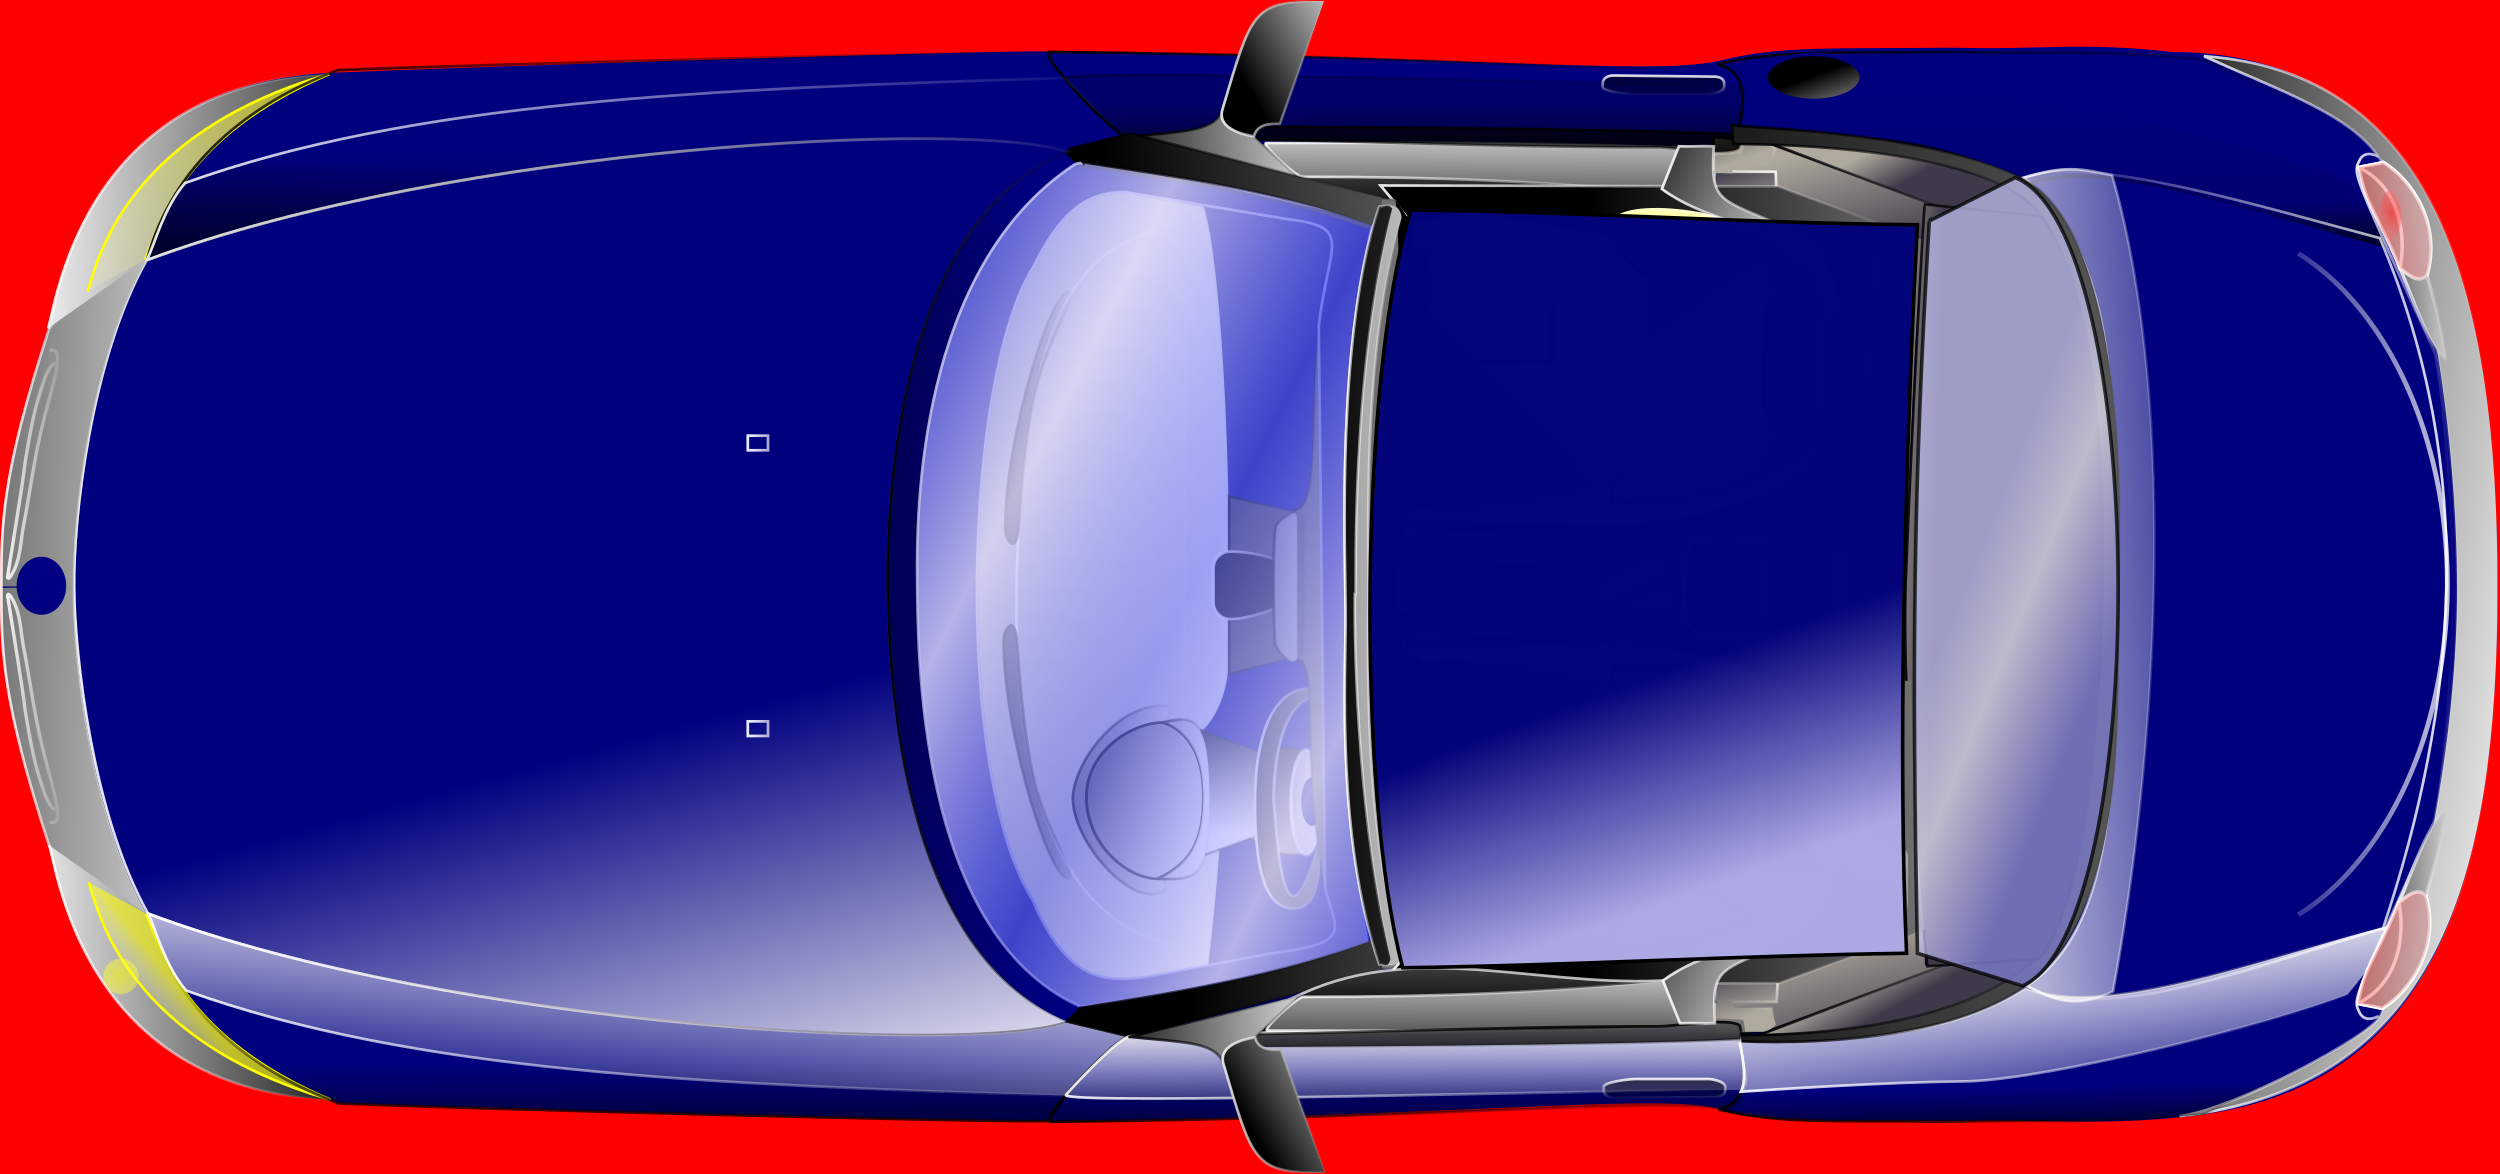 <?xml version="1.0"?><svg width="689.724" height="324.023" xmlns="http://www.w3.org/2000/svg" xmlns:xlink="http://www.w3.org/1999/xlink">
 <rect width="100%" height="100%" fill="#333333" stroke="none"/>
 <title>Car Top View</title>
 <defs>
  <linearGradient id="linearGradient3258">
   <stop id="stop3259" offset="0" stop-color="#3f3a4a"/>
   <stop id="stop3260" offset="1" stop-color="#afaa9d"/>
  </linearGradient>
  <linearGradient id="linearGradient3225">
   <stop id="stop3226" offset="0" stop-opacity="0.38" stop-color="#000000"/>
   <stop id="stop3227" offset="1" stop-opacity="0" stop-color="#000000"/>
  </linearGradient>
  <linearGradient id="linearGradient3178">
   <stop id="stop3179" offset="0" stop-color="#ffff97"/>
   <stop id="stop3180" offset="1" stop-color="#ffffe7"/>
  </linearGradient>
  <linearGradient id="linearGradient3109">
   <stop id="stop3110" offset="0" stop-opacity="0.82" stop-color="#dddaff"/>
   <stop id="stop3111" offset="1" stop-opacity="0.584" stop-color="#6a72ff"/>
  </linearGradient>
  <linearGradient id="linearGradient3061">
   <stop id="stop3062" offset="0" stop-opacity="0.58" stop-color="#ffff00"/>
   <stop id="stop3063" offset="1" stop-opacity="0" stop-color="#ffffff"/>
  </linearGradient>
  <linearGradient id="linearGradient3042">
   <stop id="stop3043" offset="0" stop-opacity="0.902" stop-color="#000000"/>
   <stop id="stop3044" offset="1" stop-opacity="0" stop-color="#000000"/>
  </linearGradient>
  <linearGradient id="linearGradient3034">
   <stop id="stop3035" offset="0" stop-opacity="0.58" stop-color="#ff0000"/>
   <stop id="stop3036" offset="1" stop-opacity="0" stop-color="#ffffff"/>
  </linearGradient>
  <linearGradient id="linearGradient3012">
   <stop id="stop3013" offset="0" stop-opacity="0.902" stop-color="#ffffff"/>
   <stop id="stop3014" offset="1" stop-opacity="0" stop-color="#ffffff"/>
  </linearGradient>
  <linearGradient id="linearGradient650">
   <stop id="stop651" offset="0" stop-color="#000"/>
   <stop id="stop652" offset="1" stop-color="#fff"/>
  </linearGradient>
  <linearGradient xlink:href="#linearGradient3258" id="linearGradient3001" x1="1.027" y1="0.932" x2="0.506" y2="0.068"/>
  <linearGradient xlink:href="#linearGradient3042" id="linearGradient3003" x1="-0.006" y1="-0.013" x2="1.006" y2="-0.013"/>
  <linearGradient xlink:href="#linearGradient3042" id="linearGradient3005" x1="0.502" y1="1.476" x2="0.494" y2="0.5"/>
  <linearGradient xlink:href="#linearGradient3042" id="linearGradient3007" x1="-0.002" y1="-0.014" x2="1.002" y2="-0.014"/>
  <linearGradient xlink:href="#linearGradient3225" id="linearGradient3009" x1="0.968" y1="2.315" x2="0.939" y2="-1.317"/>
  <linearGradient xlink:href="#linearGradient3225" id="linearGradient3013" x1="-0.002" y1="-0.018" x2="1.002" y2="-0.018"/>
  <linearGradient xlink:href="#linearGradient3042" id="linearGradient3015" x1="0.449" y1="-0.902" x2="0.449" y2="1.512"/>
  <linearGradient xlink:href="#linearGradient3012" id="linearGradient3017" x1="0.513" y1="-0.071" x2="0.521" y2="1.045"/>
  <linearGradient xlink:href="#linearGradient650" id="linearGradient3019" x1="0.513" y1="0.848" x2="0.524" y2="-1.485"/>
  <linearGradient xlink:href="#linearGradient3012" id="linearGradient3021" x1="0.528" y1="1.127" x2="0.543" y2="-2.042"/>
  <linearGradient xlink:href="#linearGradient3042" id="linearGradient3023" x1="0.513" y1="1.108" x2="0.494" y2="0.804"/>
  <linearGradient xlink:href="#linearGradient3042" id="linearGradient3025" x1="-0.002" y1="-0.007" x2="1.002" y2="-0.007"/>
  <linearGradient xlink:href="#linearGradient3225" id="linearGradient3027" x1="-0.017" y1="2.475" x2="-0.037" y2="-0.008"/>
  <linearGradient xlink:href="#linearGradient3225" id="linearGradient3029" x1="-0.693" y1="0.88" x2="0.006" y2="0.88"/>
  <linearGradient xlink:href="#linearGradient650" id="linearGradient3035" x1="0.487" y1="1.914" x2="0.569" y2="-0.651"/>
  <linearGradient xlink:href="#linearGradient3012" id="linearGradient3037" x1="-0.003" y1="-0.026" x2="1.003" y2="-0.026"/>
  <linearGradient xlink:href="#linearGradient3258" id="linearGradient3043" x1="0.035" y1="0.025" x2="0.911" y2="1.246"/>
  <linearGradient xlink:href="#linearGradient3012" id="linearGradient3048" x1="1.108" y1="0.068" x2="0.359" y2="1.202"/>
  <linearGradient xlink:href="#linearGradient3258" id="linearGradient3050" x1="0.019" y1="-1.118" x2="0.965" y2="0.206"/>
  <linearGradient xlink:href="#linearGradient3012" id="linearGradient3052" x1="1.178" y1="-1.072" x2="0.369" y2="0.159"/>
  <linearGradient xlink:href="#linearGradient3258" id="linearGradient3057" x1="0.502" y1="0.584" x2="0.247" y2="0.458"/>
  <linearGradient xlink:href="#linearGradient3042" id="linearGradient3059" x1="-0.005" y1="-0.017" x2="1.005" y2="-0.017"/>
  <linearGradient xlink:href="#linearGradient650" id="linearGradient3062" x1="0.244" y1="-4.417" x2="2.981" y2="-4.496"/>
  <linearGradient xlink:href="#linearGradient3042" id="linearGradient3107" x1="0.005" y1="-9.062" x2="1.013" y2="-9.062"/>
  <linearGradient xlink:href="#linearGradient3042" id="linearGradient3110" x1="0.517" y1="1.701" x2="0.513" y2="-3.751"/>
  <linearGradient xlink:href="#linearGradient3042" id="linearGradient3114" x1="0.539" y1="0.223" x2="0.543" y2="1.147"/>
  <linearGradient xlink:href="#linearGradient650" id="linearGradient3116" x1="-0.184" y1="0.437" x2="1.106" y2="0.349"/>
  <linearGradient xlink:href="#linearGradient3042" id="linearGradient3118" x1="-0.007" y1="-0.008" x2="1.007" y2="-0.008"/>
  <linearGradient xlink:href="#linearGradient650" id="linearGradient3120" x1="0.294" y1="0.635" x2="1.352" y2="-0.146"/>
  <linearGradient xlink:href="#linearGradient3012" id="linearGradient3122" x1="-0.013" y1="-0.01" x2="1.013" y2="-0.01"/>
  <linearGradient xlink:href="#linearGradient3258" id="linearGradient3124" x1="1.027" y1="0.932" x2="0.506" y2="0.068"/>
  <linearGradient xlink:href="#linearGradient3042" id="linearGradient3129" x1="-0.006" y1="-0.012" x2="1.006" y2="-0.012"/>
  <linearGradient xlink:href="#linearGradient3258" id="linearGradient3135" spreadMethod="reflect" x1="0.528" y1="0.008" x2="0.532" y2="0.488"/>
  <linearGradient xlink:href="#linearGradient650" id="linearGradient3149" x1="0.37" y1="0.406" x2="1.778" y2="0.453"/>
  <linearGradient xlink:href="#linearGradient3012" id="linearGradient3151" x1="-0.003" y1="-0.004" x2="1.002" y2="-0.004"/>
  <linearGradient xlink:href="#linearGradient3178" id="linearGradient3153" x1="0.078" y1="0.074" x2="0.869" y2="0.925"/>
  <linearGradient xlink:href="#linearGradient3178" id="linearGradient3155" x1="-0.003" y1="0.5" x2="1.003" y2="0.5"/>
  <linearGradient xlink:href="#linearGradient3012" id="linearGradient3157" x1="1.296" y1="0.915" x2="1.17" y2="0.484"/>
  <linearGradient xlink:href="#linearGradient3012" id="linearGradient3159" x1="-0.001" y1="-0.002" x2="1.001" y2="-0.002"/>
  <linearGradient xlink:href="#linearGradient650" id="linearGradient3161" x1="-1.661" y1="0.123" x2="1.923" y2="0.531"/>
  <linearGradient xlink:href="#linearGradient3012" id="linearGradient3163" x1="-0.009" y1="-0.002" x2="1.009" y2="-0.002"/>
  <linearGradient xlink:href="#linearGradient3042" id="linearGradient3165" x1="-1.126" y1="0.437" x2="0.692" y2="0.437"/>
  <linearGradient xlink:href="#linearGradient3042" id="linearGradient3167" x1="-0.007" y1="-0.002" x2="1.007" y2="-0.002"/>
  <linearGradient xlink:href="#linearGradient3012" id="linearGradient3169" x1="0.242" y1="7.972" x2="3.129" y2="7.972"/>
  <linearGradient xlink:href="#linearGradient3012" id="linearGradient3171" x1="0.242" y1="-15.195" x2="3.129" y2="-15.195"/>
  <linearGradient xlink:href="#linearGradient3012" id="linearGradient3179" x1="-0.034" y1="-0.007" x2="1.048" y2="-0.007"/>
  <linearGradient xlink:href="#linearGradient3012" id="linearGradient3181" x1="-0.034" y1="-1.093" x2="1.048" y2="-1.093"/>
  <linearGradient xlink:href="#linearGradient650" id="linearGradient3183" x1="1.167" y1="0.405" x2="-0.146" y2="0.421"/>
  <linearGradient xlink:href="#linearGradient3012" id="linearGradient3185" x1="-0.005" y1="-0.005" x2="1.005" y2="-0.005"/>
  <linearGradient xlink:href="#linearGradient3061" id="linearGradient3187" x1="0.405" y1="0.532" x2="0.263" y2="0.634"/>
  <radialGradient xlink:href="#linearGradient3061" id="radialGradient3189" cx="53.522" cy="392.144" fx="53.522" fy="392.144" r="27.404" gradientUnits="userSpaceOnUse" gradientTransform="matrix(0.781, 0, 0, 0.781, -10.401, 54.189)"/>
  <linearGradient xlink:href="#linearGradient3042" id="linearGradient3191" x1="0.513" y1="1.216" x2="0.509" y2="0.71"/>
  <linearGradient xlink:href="#linearGradient3042" id="linearGradient3193" x1="0.685" y1="1.164" x2="0.673" y2="-0.007"/>
  <linearGradient xlink:href="#linearGradient3012" id="linearGradient3195" x1="0.8" y1="0.135" x2="0.327" y2="1.089"/>
  <linearGradient xlink:href="#linearGradient3012" id="linearGradient3197" x1="-0.001" y1="-0.007" x2="1.001" y2="-0.007"/>
  <linearGradient xlink:href="#linearGradient3042" id="linearGradient3199" x1="0.502" y1="1.476" x2="0.494" y2="0.5"/>
  <linearGradient xlink:href="#linearGradient3042" id="linearGradient3201" x1="-0.002" y1="-0.014" x2="1.002" y2="-0.014"/>
  <linearGradient xlink:href="#linearGradient650" id="linearGradient3203" x1="1.358" y1="0.713" x2="-0.111" y2="0.69"/>
  <linearGradient xlink:href="#linearGradient3012" id="linearGradient3205" x1="-0.005" y1="-0.005" x2="1.005" y2="-0.005"/>
  <linearGradient xlink:href="#linearGradient3061" id="linearGradient3223" x1="0.942" y1="0.065" x2="-0.437" y2="1.346"/>
  <linearGradient xlink:href="#linearGradient3042" id="linearGradient3227" x1="0.532" y1="1.513" x2="0.636" y2="0.587"/>
  <linearGradient xlink:href="#linearGradient3042" id="linearGradient3256" x1="-0.001" y1="-0.007" x2="1.001" y2="-0.007"/>
  <linearGradient xlink:href="#linearGradient3042" id="linearGradient3259" x1="0.442" y1="1.779" x2="0.647" y2="0.439"/>
  <linearGradient xlink:href="#linearGradient3012" id="linearGradient3273" x1="-0.001" y1="-0.007" x2="1.001" y2="-0.007"/>
  <linearGradient xlink:href="#linearGradient650" id="linearGradient3275" x1="-1.909" y1="0.328" x2="1.264" y2="0.414"/>
  <linearGradient xlink:href="#linearGradient3042" id="linearGradient3277" x1="-0.005" y1="-0.002" x2="1.005" y2="-0.002"/>
  <linearGradient xlink:href="#linearGradient650" id="linearGradient3279" x1="-0.336" y1="0.059" x2="-0.146" y2="1.605"/>
  <linearGradient xlink:href="#linearGradient3042" id="linearGradient3281" x1="-0.016" y1="-0.013" x2="1.016" y2="-0.013"/>
  <linearGradient xlink:href="#linearGradient650" id="linearGradient3283" x1="-1.965" y1="0.043" x2="0.82" y2="0.917"/>
  <linearGradient xlink:href="#linearGradient3012" id="linearGradient3285" x1="-0.043" y1="-0.013" x2="1.043" y2="-0.013"/>
  <linearGradient xlink:href="#linearGradient650" id="linearGradient3287" x1="-0.19" y1="0.029" x2="-0.132" y2="0.875"/>
  <linearGradient xlink:href="#linearGradient3042" id="linearGradient3289" x1="-0.016" y1="-0.011" x2="1.016" y2="-0.011"/>
  <linearGradient xlink:href="#linearGradient650" id="linearGradient3291" x1="-0.486" y1="0.02" x2="1.096" y2="0.786"/>
  <linearGradient xlink:href="#linearGradient3042" id="linearGradient3293" x1="0.938" y1="-0.021" x2="1.625" y2="-0.021"/>
  <linearGradient xlink:href="#linearGradient3042" id="linearGradient3295" x1="-0.888" y1="0.175" x2="0.907" y2="0.238"/>
  <linearGradient xlink:href="#linearGradient3042" id="linearGradient3297" x1="-0.014" y1="-0.007" x2="1.014" y2="-0.007"/>
  <linearGradient xlink:href="#linearGradient650" id="linearGradient3299" x1="-1.746" y1="0.061" x2="0.676" y2="1.201"/>
  <linearGradient xlink:href="#linearGradient3042" id="linearGradient3301" x1="-0.026" y1="-0.009" x2="1.026" y2="-0.009"/>
  <linearGradient xlink:href="#linearGradient650" id="linearGradient3303" x1="-0.208" y1="0.342" x2="2.463" y2="1.014"/>
  <linearGradient xlink:href="#linearGradient3012" id="linearGradient3305" x1="-0.021" y1="-0.006" x2="1.021" y2="-0.006"/>
  <linearGradient xlink:href="#linearGradient650" id="linearGradient3307" x1="-8.387" y1="0.367" x2="19.617" y2="0.445"/>
  <linearGradient xlink:href="#linearGradient3042" id="linearGradient3309" x1="-0.043" y1="-0.002" x2="1.043" y2="-0.002"/>
  <linearGradient xlink:href="#linearGradient650" id="linearGradient3311" x1="-6.787" y1="0.067" x2="24.067" y2="0.159"/>
  <linearGradient xlink:href="#linearGradient3042" id="linearGradient3313" x1="-0.018" y1="-0.008" x2="1.018" y2="-0.008"/>
  <linearGradient xlink:href="#linearGradient3012" id="linearGradient3315" x1="-0.017" y1="-0.02" x2="1.017" y2="-0.02"/>
  <linearGradient xlink:href="#linearGradient650" id="linearGradient3320" x1="-2.848" y1="0.444" x2="3.041" y2="0.452"/>
  <linearGradient xlink:href="#linearGradient3042" id="linearGradient3324" x1="-0.096" y1="-0.009" x2="1.06" y2="-0.009"/>
  <linearGradient xlink:href="#linearGradient3012" id="linearGradient3326" x1="-0.007" y1="-0.002" x2="1.007" y2="-0.002"/>
  <linearGradient xlink:href="#linearGradient3042" id="linearGradient3328" x1="-0.045" y1="1.331" x2="0.995" y2="1.331"/>
  <linearGradient xlink:href="#linearGradient3042" id="linearGradient3330" x1="-0.045" y1="1.331" x2="0.995" y2="1.331"/>
  <linearGradient xlink:href="#linearGradient3042" id="linearGradient3332" x1="-0.02" y1="-0.005" x2="1.02" y2="-0.005"/>
  <linearGradient xlink:href="#linearGradient3042" id="linearGradient3334" x1="-0.02" y1="-0.005" x2="1.02" y2="-0.005"/>
  <linearGradient xlink:href="#linearGradient3012" id="linearGradient3336" x1="-0.014" y1="-0.002" x2="1.014" y2="-0.002"/>
  <linearGradient xlink:href="#linearGradient650" id="linearGradient3338" x1="-0.273" y1="0.038" x2="1.161" y2="0.751"/>
  <linearGradient xlink:href="#linearGradient3012" id="linearGradient3340" x1="-0.004" y1="-0.001" x2="1.004" y2="-0.001"/>
  <linearGradient xlink:href="#linearGradient3012" id="linearGradient3342" x1="0.978" y1="0.422" x2="-0.029" y2="0.402"/>
  <linearGradient xlink:href="#linearGradient3042" id="linearGradient3344" x1="0.513" y1="1.108" x2="0.494" y2="0.804"/>
  <linearGradient xlink:href="#linearGradient3042" id="linearGradient3346" x1="-0.002" y1="-0.007" x2="1.002" y2="-0.007"/>
  <linearGradient xlink:href="#linearGradient3012" id="linearGradient3348" x1="0.367" y1="0.282" x2="0.834" y2="1.095"/>
  <linearGradient xlink:href="#linearGradient3012" id="linearGradient3350" x1="-0.002" y1="-0.008" x2="1.002" y2="-0.008"/>
  <linearGradient xlink:href="#linearGradient3012" id="linearGradient3352" x1="-0.399" y1="0.97" x2="1.545" y2="0.233"/>
  <linearGradient xlink:href="#linearGradient3012" id="linearGradient3354" x1="-0.01" y1="-0.002" x2="1.01" y2="-0.002"/>
  <linearGradient xlink:href="#linearGradient3258" id="linearGradient3356" x1="0.035" y1="0.025" x2="0.911" y2="1.246"/>
  <linearGradient xlink:href="#linearGradient3012" id="linearGradient3358" x1="1.108" y1="0.068" x2="0.359" y2="1.202"/>
  <linearGradient xlink:href="#linearGradient3258" id="linearGradient3360" x1="0.02" y1="-1.118" x2="0.965" y2="0.207"/>
  <linearGradient xlink:href="#linearGradient3012" id="linearGradient3362" x1="1.177" y1="-1.072" x2="0.37" y2="0.159"/>
  <linearGradient xlink:href="#linearGradient3178" id="linearGradient3364" x1="0.071" y1="0.957" x2="0.726" y2="0.169"/>
  <linearGradient xlink:href="#linearGradient3042" id="linearGradient3366" x1="-0.006" y1="-0.004" x2="1.006" y2="-0.004"/>
  <linearGradient xlink:href="#linearGradient3042" id="linearGradient3368" x1="-0.642" y1="0.58" x2="2.419" y2="0.675"/>
  <linearGradient xlink:href="#linearGradient3042" id="linearGradient3370" x1="-2.474" y1="1.493" x2="0.682" y2="-0.216"/>
  <linearGradient xlink:href="#linearGradient3042" id="linearGradient3372" x1="0.113" y1="1.852" x2="1.792" y2="0.467"/>
  <linearGradient xlink:href="#linearGradient3042" id="linearGradient3374" x1="-1.262" y1="2.179" x2="0.934" y2="0.372"/>
  <linearGradient xlink:href="#linearGradient3042" id="linearGradient3376" x1="0.113" y1="0.877" x2="1.792" y2="-0.509"/>
  <linearGradient xlink:href="#linearGradient3042" id="linearGradient3378" x1="-1.262" y1="1.154" x2="0.934" y2="-0.654"/>
  <linearGradient xlink:href="#linearGradient3042" id="linearGradient3380" x1="-0.113" y1="0.344" x2="3.194" y2="-1.534"/>
  <linearGradient xlink:href="#linearGradient650" id="linearGradient3382" x1="-0.145" y1="0.786" x2="2.47" y2="0.573"/>
  <linearGradient xlink:href="#linearGradient3012" id="linearGradient3384" x1="-0.017" y1="-0.023" x2="1.017" y2="-0.023"/>
  <linearGradient xlink:href="#linearGradient3042" id="linearGradient3386" x1="-0.86" y1="-0.919" x2="2.374" y2="0.788"/>
  <linearGradient xlink:href="#linearGradient650" id="linearGradient3388" x1="-0.987" y1="1.003" x2="2.228" y2="-0.06"/>
  <linearGradient xlink:href="#linearGradient3012" id="linearGradient3390" x1="-0.038" y1="-0.02" x2="1.038" y2="-0.02"/>
  <linearGradient xlink:href="#linearGradient3042" id="linearGradient3392" x1="-0.099" y1="1.798" x2="3.209" y2="-0.08"/>
  <linearGradient xlink:href="#linearGradient3042" id="linearGradient3394" x1="-0.856" y1="-2.386" x2="2.378" y2="-0.679"/>
  <linearGradient xlink:href="#linearGradient3178" id="linearGradient3396" x1="0.072" y1="0.977" x2="0.943" y2="-0.001"/>
  <linearGradient xlink:href="#linearGradient3012" id="linearGradient3398" x1="-0.015" y1="-0.008" x2="1.015" y2="-0.008"/>
  <linearGradient xlink:href="#linearGradient650" id="linearGradient3400" x1="-0.346" y1="0.278" x2="0.872" y2="0.746"/>
  <linearGradient xlink:href="#linearGradient3012" id="linearGradient3402" x1="-0.008" y1="-0.008" x2="1.008" y2="-0.008"/>
  <linearGradient xlink:href="#linearGradient650" id="linearGradient3404" x1="0.51" y1="0.451" x2="1.377" y2="1.599"/>
  <linearGradient xlink:href="#linearGradient650" id="linearGradient3406" x1="-8.985" y1="0.524" x2="12.673" y2="0.492"/>
  <linearGradient xlink:href="#linearGradient3225" id="linearGradient3408" x1="-0.023" y1="0.5" x2="1.023" y2="0.5"/>
  <linearGradient xlink:href="#linearGradient3258" id="linearGradient3410" x1="0.502" y1="0.584" x2="0.247" y2="0.458"/>
  <linearGradient xlink:href="#linearGradient3042" id="linearGradient3412" x1="-0.005" y1="-0.017" x2="1.005" y2="-0.017"/>
  <linearGradient xlink:href="#linearGradient650" id="linearGradient3414" x1="-0.406" y1="0.39" x2="3.622" y2="0.265"/>
  <linearGradient xlink:href="#linearGradient3042" id="linearGradient3416" x1="-0.004" y1="-0.001" x2="1.003" y2="-0.001"/>
  <linearGradient xlink:href="#linearGradient650" id="linearGradient3418" x1="0.024" y1="0.87" x2="2.15" y2="0.18"/>
  <linearGradient xlink:href="#linearGradient3012" id="linearGradient3420" x1="-0.006" y1="-0.013" x2="1.006" y2="-0.013"/>
  <linearGradient xlink:href="#linearGradient3012" id="linearGradient3422" x1="1.47" y1="0.548" x2="-0.113" y2="0.516"/>
  <linearGradient xlink:href="#linearGradient3012" id="linearGradient3424" x1="-0.016" y1="-0.013" x2="1.016" y2="-0.013"/>
  <linearGradient xlink:href="#linearGradient650" id="linearGradient3426" x1="1.789" y1="0.523" x2="0.141" y2="0.555"/>
  <linearGradient xlink:href="#linearGradient650" id="linearGradient3428" x1="2.16" y1="0.453" x2="-0.064" y2="0.477"/>
  <linearGradient xlink:href="#linearGradient650" id="linearGradient3430" x1="1.778" y1="0.413" x2="-4.722" y2="0.342"/>
  <linearGradient xlink:href="#linearGradient3042" id="linearGradient3432" x1="-0.048" y1="-0.005" x2="1.048" y2="-0.005"/>
  <linearGradient xlink:href="#linearGradient650" id="linearGradient3434" x1="0.025" y1="-0.032" x2="1.775" y2="0.023"/>
  <linearGradient xlink:href="#linearGradient3012" id="linearGradient3436" x1="-0.005" y1="-0.018" x2="1.005" y2="-0.018"/>
  <linearGradient xlink:href="#linearGradient3109" id="linearGradient3438" x1="0.148" y1="0.011" x2="1.031" y2="0.957"/>
  <linearGradient xlink:href="#linearGradient3109" id="linearGradient3440" spreadMethod="reflect" x1="0.436" y1="0.171" x2="0.691" y2="0.414"/>
  <linearGradient xlink:href="#linearGradient3109" id="linearGradient3442" x1="0.104" y1="0.037" x2="0.932" y2="0.936"/>
  <linearGradient xlink:href="#linearGradient3225" id="linearGradient3444" spreadMethod="reflect" x1="-0.373" y1="0.963" x2="-0.32" y2="0.425"/>
  <linearGradient xlink:href="#linearGradient650" id="linearGradient3446" x1="-0.274" y1="0.395" x2="3.132" y2="0.516"/>
  <linearGradient xlink:href="#linearGradient3042" id="linearGradient3448" x1="-0.017" y1="-0.015" x2="1.017" y2="-0.015"/>
  <linearGradient xlink:href="#linearGradient650" id="linearGradient3450" x1="-0.369" y1="0.029" x2="1.533" y2="0.426"/>
  <linearGradient xlink:href="#linearGradient3012" id="linearGradient3452" x1="-0.026" y1="-0.029" x2="1.026" y2="-0.029"/>
  <linearGradient xlink:href="#linearGradient650" id="linearGradient3454" x1="0.286" y1="-1.721" x2="0.706" y2="2.11"/>
  <linearGradient xlink:href="#linearGradient650" id="linearGradient3456" x1="0.376" y1="0.072" x2="1.011" y2="1.178"/>
  <linearGradient xlink:href="#linearGradient3012" id="linearGradient3460" spreadMethod="reflect" x1="0.48" y1="0.359" x2="0.651" y2="0.609"/>
  <linearGradient xlink:href="#linearGradient3225" id="linearGradient3462" x1="-0.02" y1="0.5" x2="1.02" y2="0.5"/>
  <linearGradient xlink:href="#linearGradient650" id="linearGradient3464" x1="0.244" y1="-4.411" x2="2.981" y2="-4.49"/>
  <linearGradient xlink:href="#linearGradient3042" id="linearGradient3466" x1="0.005" y1="-9.05" x2="1.013" y2="-9.05"/>
  <linearGradient xlink:href="#linearGradient650" id="linearGradient3468" x1="0.235" y1="4.63" x2="2.972" y2="4.551"/>
  <linearGradient xlink:href="#linearGradient3042" id="linearGradient3470" x1="-0.004" y1="-0.015" x2="1.004" y2="-0.015"/>
  <linearGradient xlink:href="#linearGradient3258" id="linearGradient3472" x1="0.167" y1="0.437" x2="-0.094" y2="0.414"/>
  <linearGradient xlink:href="#linearGradient3042" id="linearGradient3474" x1="-0.007" y1="-0.002" x2="1.007" y2="-0.002"/>
  <linearGradient xlink:href="#linearGradient650" id="linearGradient3508" x1="-0.987" y1="1.004" x2="2.228" y2="-0.06"/>
  <linearGradient xlink:href="#linearGradient3012" id="linearGradient3510" x1="-0.038" y1="-0.02" x2="1.038" y2="-0.02"/>
  <linearGradient xlink:href="#linearGradient3012" id="linearGradient3526" x1="1.252" y1="0.474" x2="-0.37" y2="0.474"/>
  <linearGradient xlink:href="#linearGradient650" id="linearGradient3528" x1="-3.061" y1="-2.702" x2="2.178" y2="-2.876"/>
  <linearGradient xlink:href="#linearGradient3012" id="linearGradient3530" x1="0.638" y1="-0.656" x2="1.377" y2="-0.656"/>
  <linearGradient xlink:href="#linearGradient650" id="linearGradient3532" x1="-3.061" y1="-2.702" x2="2.178" y2="-2.876"/>
  <linearGradient xlink:href="#linearGradient3012" id="linearGradient3534" x1="0.638" y1="-0.656" x2="1.377" y2="-0.656"/>
  <linearGradient xlink:href="#linearGradient650" id="linearGradient3536" x1="-1.279" y1="0.226" x2="1.588" y2="0.413"/>
  <linearGradient xlink:href="#linearGradient3012" id="linearGradient3538" x1="-0.03" y1="-0.015" x2="1.029" y2="-0.015"/>
  <radialGradient xlink:href="#linearGradient3034" id="radialGradient3540" gradientTransform="matrix(0.156, 0.333, -0.499, 0.511, 542.243, -242.285)" cx="1212.478" cy="284.322" fx="1212.478" fy="284.322" r="16.65" gradientUnits="userSpaceOnUse"/>
  <linearGradient xlink:href="#linearGradient3034" id="linearGradient3542" x1="-0.405" y1="0.133" x2="1.962" y2="0.953"/>
  <linearGradient xlink:href="#linearGradient650" id="linearGradient3544" x1="-3.061" y1="-2.702" x2="2.178" y2="-2.876"/>
  <linearGradient xlink:href="#linearGradient3012" id="linearGradient3546" x1="0.638" y1="-0.656" x2="1.377" y2="-0.656"/>
  <linearGradient xlink:href="#linearGradient650" id="linearGradient3548" x1="-3.061" y1="-2.702" x2="2.178" y2="-2.876"/>
  <linearGradient xlink:href="#linearGradient3012" id="linearGradient3550" x1="0.638" y1="-0.656" x2="1.377" y2="-0.656"/>
  <linearGradient xlink:href="#linearGradient650" id="linearGradient3552" x1="-1.279" y1="0.226" x2="1.588" y2="0.413"/>
  <linearGradient xlink:href="#linearGradient3012" id="linearGradient3554" x1="-0.03" y1="-0.015" x2="1.029" y2="-0.015"/>
  <radialGradient xlink:href="#linearGradient3034" id="radialGradient3556" gradientTransform="matrix(0.415, 0.265, -0.397, 0.943, 308.487, -185.382)" cx="1212.478" cy="284.322" fx="1212.478" fy="284.322" r="16.65" gradientUnits="userSpaceOnUse"/>
  <linearGradient xlink:href="#linearGradient3034" id="linearGradient3558" x1="-0.405" y1="0.133" x2="1.962" y2="0.953"/>
  <linearGradient xlink:href="#linearGradient3012" id="linearGradient3560" x1="0.502" y1="0.144" x2="0.539" y2="1.147"/>
  <linearGradient xlink:href="#linearGradient3012" id="linearGradient3562" x1="-0.002" y1="-0.018" x2="1.002" y2="-0.018"/>
  <linearGradient xlink:href="#linearGradient3042" id="linearGradient3564" x1="0.449" y1="-0.902" x2="0.449" y2="1.512"/>
  <linearGradient xlink:href="#linearGradient3012" id="linearGradient3566" x1="0.513" y1="-0.071" x2="0.521" y2="1.045"/>
  <linearGradient xlink:href="#linearGradient650" id="linearGradient3568" x1="0.513" y1="0.847" x2="0.524" y2="-1.48"/>
  <linearGradient xlink:href="#linearGradient3012" id="linearGradient3570" x1="0.528" y1="1.125" x2="0.543" y2="-2.035"/>
  <linearGradient xlink:href="#linearGradient650" id="linearGradient3572" x1="0.487" y1="1.914" x2="0.569" y2="-0.651"/>
  <linearGradient xlink:href="#linearGradient3012" id="linearGradient3574" x1="-0.003" y1="-0.026" x2="1.003" y2="-0.026"/>
  <linearGradient xlink:href="#linearGradient3042" id="linearGradient3576" x1="0.517" y1="1.702" x2="0.513" y2="-3.751"/>
  <linearGradient xlink:href="#linearGradient3042" id="linearGradient3578" x1="0.539" y1="0.223" x2="0.543" y2="1.147"/>
  <linearGradient xlink:href="#linearGradient650" id="linearGradient3580" x1="-0.184" y1="0.437" x2="1.106" y2="0.349"/>
  <linearGradient xlink:href="#linearGradient3042" id="linearGradient3582" x1="-0.007" y1="-0.008" x2="1.007" y2="-0.008"/>
  <linearGradient xlink:href="#linearGradient650" id="linearGradient3584" x1="0.294" y1="0.635" x2="1.352" y2="-0.146"/>
  <linearGradient xlink:href="#linearGradient3012" id="linearGradient3586" x1="-0.013" y1="-0.01" x2="1.013" y2="-0.01"/>
  <linearGradient xlink:href="#linearGradient650" id="linearGradient3588" x1="-0.346" y1="0.278" x2="0.872" y2="0.746"/>
  <linearGradient xlink:href="#linearGradient3012" id="linearGradient3590" x1="-0.008" y1="-0.008" x2="1.008" y2="-0.008"/>
  <linearGradient xlink:href="#linearGradient650" id="linearGradient3592" x1="-7.453" y1="0.398" x2="4.262" y2="0.398"/>
  <linearGradient xlink:href="#linearGradient3012" id="linearGradient3594" x1="-0.024" y1="-0.002" x2="1.024" y2="-0.002"/>
  <linearGradient xlink:href="#linearGradient650" id="linearGradient3596" x1="-0.733" y1="0.312" x2="13.596" y2="0.32"/>
  <linearGradient xlink:href="#linearGradient3012" id="linearGradient3598" x1="-0.028" y1="-0.002" x2="1.029" y2="-0.002"/>
  <linearGradient xlink:href="#linearGradient3225" id="svg_1" spreadMethod="reflect" x1="-0.373" y1="0.037" x2="-0.32" y2="0.575"/>
  <linearGradient xlink:href="#linearGradient650" id="svg_2" x1="1.778" y1="0.587" x2="-4.722" y2="0.658"/>
  <linearGradient xlink:href="#linearGradient3042" id="svg_3" x1="-0.048" y1="1.005" x2="1.048" y2="1.005"/>
  <linearGradient xlink:href="#linearGradient3178" id="svg_4" x1="0.072" y1="0.023" x2="0.943" y2="1.001"/>
  <linearGradient xlink:href="#linearGradient3012" id="svg_5" x1="-0.015" y1="1.008" x2="1.015" y2="1.008"/>
  <linearGradient xlink:href="#linearGradient3042" id="svg_6" x1="-0.856" y1="3.386" x2="2.378" y2="1.679"/>
  <linearGradient xlink:href="#linearGradient3042" id="svg_7" x1="-0.099" y1="-0.798" x2="3.209" y2="1.08"/>
  <linearGradient xlink:href="#linearGradient3042" id="svg_8" x1="-0.86" y1="1.919" x2="2.374" y2="0.212"/>
  <linearGradient xlink:href="#linearGradient650" id="svg_9" x1="-0.145" y1="0.214" x2="2.47" y2="0.426"/>
  <linearGradient xlink:href="#linearGradient3012" id="svg_10" x1="-0.017" y1="1.023" x2="1.017" y2="1.023"/>
  <linearGradient xlink:href="#linearGradient3042" id="svg_11" x1="-0.113" y1="0.656" x2="3.194" y2="2.534"/>
  <linearGradient xlink:href="#linearGradient3042" id="svg_12" x1="-1.262" y1="-0.154" x2="0.934" y2="1.654"/>
  <linearGradient xlink:href="#linearGradient3042" id="svg_13" x1="0.113" y1="0.123" x2="1.792" y2="1.509"/>
  <linearGradient xlink:href="#linearGradient3042" id="svg_14" x1="-1.262" y1="-1.179" x2="0.934" y2="0.628"/>
  <linearGradient xlink:href="#linearGradient3042" id="svg_15" x1="0.113" y1="-0.852" x2="1.792" y2="0.533"/>
  <linearGradient xlink:href="#linearGradient3042" id="svg_16" x1="-0.642" y1="0.42" x2="2.419" y2="0.325"/>
  <linearGradient xlink:href="#linearGradient3042" id="svg_17" x1="-2.474" y1="-0.493" x2="0.682" y2="1.216"/>
  <linearGradient xlink:href="#linearGradient3178" id="svg_18" x1="0.071" y1="0.043" x2="0.726" y2="0.831"/>
  <linearGradient xlink:href="#linearGradient3042" id="svg_19" x1="-0.006" y1="1.004" x2="1.006" y2="1.004"/>
  <linearGradient xlink:href="#linearGradient3178" id="svg_20" x1="0.078" y1="0.926" x2="0.869" y2="0.074"/>
  <linearGradient xlink:href="#linearGradient3178" id="svg_21" x1="-0.003" y1="0.5" x2="1.003" y2="0.5"/>
  <linearGradient xlink:href="#linearGradient650" id="svg_22" x1="0.37" y1="0.594" x2="1.778" y2="0.547"/>
  <linearGradient xlink:href="#linearGradient3012" id="svg_23" x1="-0.003" y1="1.004" x2="1.002" y2="1.004"/>
  <radialGradient xlink:href="#linearGradient3061" id="svg_24" cx="53.724" cy="392.048" fx="53.724" fy="392.048" r="11.725" gradientUnits="userSpaceOnUse" gradientTransform="matrix(0.781, 0, 0, -0.781, -10.725, 443.291)"/>
  <linearGradient id="svg_27" x2="0.246" y2="1" x1="0.168" y1="0.714">
   <stop stop-color="#02027a" stop-opacity="0.992" offset="0"/>
   <stop stop-color="#ada9e5" stop-opacity="0.996" offset="1"/>
  </linearGradient>
  <linearGradient id="svg_28" x2="0.285" y2="0.987" x1="0.031" y1="0.643" spreadMethod="pad">
   <stop stop-color="#bfbff2" stop-opacity="0.988" offset="0"/>
   <stop stop-color="#e6e6f7" stop-opacity="0.996" offset="0.395"/>
   <stop stop-color="#ada9e5" stop-opacity="0.996" offset="0.723"/>
   <stop stop-color="#8080d6" stop-opacity="0.996" offset="0.98"/>
  </linearGradient>
 </defs>
 <g>
  <title>Layer 1</title>
  <rect id="svg_25" height="325" width="691" y="-1.023" x="-0.724" stroke-width="5" fill="#FF0000"/>
  <g id="g4608" transform="matrix(0.96, 0, 0, 0.96, 3.096, -76.898)">
   <path d="m348.353,385.747l0,0l0,0l0,0l0,0l0,0l0,0zm-0.323,-274.514l0,0l0,0l0,0l0,0l0,0l0,0zm273.152,-16.175c72.572,0.024 93.286,67.756 93.286,153.346l0,0l0,0l0,0c0,85.59 -17.86,144.003 -87.207,152.345c-27.635,3.131 -44.878,0.735 -68.798,1.49c-34.911,-0.431 -49.781,0.754 -68.567,-3.713c-20.341,-4.18 -76.231,2.657 -191.434,3.708c0,-3.2 0,0 -0.462,-0.219c-14.172,0.558 -171.533,-3.655 -203.891,-5.027c0,0 0,0 -2.383,-1.111c-73.03,-2.86 -78.601,-69.132 -80.752,-72.704c-14.025,-43.075 -13.869,-56.091 -13.869,-74.157c0,-18.065 -0.156,-31.969 13.763,-74.905c2.044,-3.433 7.505,-70.148 81.615,-73.12c33.439,-1.483 191.021,-6.584 205.922,-6.079c115.932,0.997 172.155,7.057 192.071,2.736c18.361,-4.609 33.231,-3.424 68.142,-3.855c23.921,0.754 35.732,-1.752 62.562,1.265l0,0z" id="path3010" stroke-width="0.781" fill-rule="evenodd" fill="#00007f"/>
   <path d="m549.442,150.775l-61.001,-21.559l0.932,-9.766l15.972,1.926l49.242,18.374l-4.9,0.245l-0.245,10.779l0,0l0,0l0,0z" id="path3342" stroke-width="0.781" stroke="url(#linearGradient3003)" fill-rule="evenodd" fill="url(#linearGradient3001)"/>
   <path d="m321.221,119.616c-3.292,0 -16.594,-14.367 -18.438,-16.82c-2.627,-3.871 -4.572,-4.572 -4.572,-7.772c115.203,1.051 174.861,7.222 194.519,3.2c8.914,3.429 5.486,7.543 3.657,24.458c-2.743,2.378 -19.336,-0.229 -22.629,-0.229c-53.944,0 -93.259,-2.514 -147.204,-2.514l-5.334,-0.323l0,0z" id="path3343" stroke-width="0.781" stroke="url(#linearGradient3007)" fill-rule="evenodd" fill="url(#linearGradient3005)"/>
   <path d="m321.382,119.616c-3.292,0 -16.545,-14.54 -18.6,-16.82c-3.112,-3.224 165.261,1.736 194.976,1.371c1.6,4.343 0.457,1.6 -1.372,18.515c-2.743,2.378 -19.336,-0.229 -22.629,-0.229c-53.944,0 -93.259,-2.514 -147.204,-2.514l0,0l-5.172,-0.323l0,0z" id="path3344" stroke-width="0.781" stroke="url(#linearGradient3013)" fill-rule="evenodd" fill="url(#linearGradient3009)"/>
   <path d="m466.413,107.308c-1.433,0 -9.051,-0.83 -9.051,-2.263l0,-0.97c0,-1.433 1.477,-2.263 2.909,-2.263l29.093,0.323c1.433,0 2.909,0.507 2.909,1.939l0,0.97c0,1.433 -3.416,2.263 -4.849,2.263l-21.012,0l0,0z" id="path3345" stroke-width="0.781" stroke="url(#linearGradient3017)" fill-rule="evenodd" fill="url(#linearGradient3015)"/>
   <path d="m360.563,127.251c-1.97,0 -33.801,-5.126 -31.831,-5.126c40.515,0 117.153,-1.335 156.455,0.702c2.937,0.128 3.675,3.576 3.232,5.495c-1.939,8.728 -5.473,7.935 -7.435,7.758c-39.545,-3.879 -75.204,11.724 -110.365,-4.258l-10.057,-4.572l0,0z" id="path3346" stroke-width="0.781" stroke="url(#linearGradient3021)" fill-rule="evenodd" fill="url(#linearGradient3019)"/>
   <path d="m496.147,118.939c26.83,0.754 55.923,-2.047 82.429,14.546c22.358,-9.59 70.254,9.267 103.926,17.779c-2.155,-8.405 -11.26,-15.678 -7.92,-24.244c1.077,-0.7 1.67,-2.855 5.172,-0.646c-6.249,-11.637 -31.571,-20.042 -49.781,-29.093c-26.83,-3.017 -47.841,-1.508 -71.762,-2.263c-34.911,0.431 -49.781,-0.754 -67.883,3.556c5.819,1.616 9.374,5.172 5.819,20.365l0,0l0,0l0,0z" id="path3347" stroke-width="0.781" stroke="url(#linearGradient3025)" fill-rule="evenodd" fill="url(#linearGradient3023)"/>
   <path d="m496.147,118.939c26.83,0.754 55.923,-2.047 82.429,14.546c22.358,-9.59 70.254,9.267 103.926,17.779c-2.155,-8.405 -6.411,-13.738 -11.476,-19.718c-23.166,-8.782 -85.015,-24.136 -108.936,-24.89c-24.406,-0.215 -56.65,-2.424 -65.338,-2.99c1.436,2.872 1.172,7.677 -0.606,15.274l0,0l0,0l0,0l0,0l0,0l0,0l0,0l0,0z" id="path3348" stroke-width="0.781" stroke="url(#linearGradient3029)" fill-rule="evenodd" fill="url(#linearGradient3027)"/>
   <path d="m371.077,130.908c-1.97,0 -12.314,-9.698 -10.344,-9.698c40.515,0 85.152,-0.42 124.455,1.616c2.937,0.128 3.675,3.576 3.232,5.495c-1.939,8.728 -5.473,7.935 -7.435,7.758c-39.545,-3.879 -69.393,-5.172 -109.908,-5.172l0,0z" id="path3349" stroke-width="0.781" stroke="url(#linearGradient3037)" fill-rule="evenodd" fill="url(#linearGradient3035)"/>
   <path d="m493.585,139.506l0,-4.165l13.719,0l-0.245,-5.88l-17.394,0c0,0 -1.96,9.799 3.92,10.044z" id="path3350" stroke-width="0.781" stroke="url(#linearGradient3048)" fill-rule="evenodd" fill="url(#linearGradient3043)"/>
   <path d="m489.91,129.707l4.655,0.245l0.245,-2.205l10.779,0l1.225,-4.9l-2.45,-1.96l-6.37,0l-0.49,3.43l-7.84,0.49l0.245,4.9z" id="path3351" stroke-width="0.781" stroke="url(#linearGradient3052)" fill-rule="evenodd" fill="url(#linearGradient3050)"/>
   <path d="m501.151,119.62l54.048,20.441l29.796,2.425l-13.166,-10.048l-36.379,-11.087l-34.3,-1.732z" id="path3352" stroke-width="0.781" stroke="url(#linearGradient3059)" fill-rule="evenodd" fill="url(#linearGradient3057)"/>
   <path d="m306.896,127.71l-3.657,-3.886l17.372,-4.343l72.459,18.515l-2.971,8c-27.277,-10.21 -55.011,-13.791 -83.202,-18.286l0,0z" id="path3353" stroke-width="0.781" stroke="url(#linearGradient3107)" fill-rule="evenodd" fill="url(#linearGradient3062)"/>
   <path d="m326.554,119.939c-3.292,0 20.57,-3.435 33.601,-3.429c4.48,0.081 101.717,0.365 136.232,2.285c0.686,0.914 0.457,2.972 -0,3.886c-2.743,2.378 -19.336,-0.229 -22.629,-0.229c-53.944,0 -93.259,-2.514 -147.204,-2.514l0,0l0,0l0,0z" id="path3354" stroke-width="0.781" stroke="url(#linearGradient3114)" fill-rule="evenodd" fill="url(#linearGradient3110)"/>
   <path d="m321.109,119.43c16.271,-1.67 24.979,-1.425 26.992,-7.92c8.409,-28.173 8.512,-31.356 29.093,-31.033l-12.607,35.235c-3.125,-0.108 -6.573,0.108 -7.435,3.556l12.607,11.96l-48.65,-11.799l0,0z" id="path3355" stroke-width="0.781" stroke="url(#linearGradient3118)" fill-rule="evenodd" fill="url(#linearGradient3116)"/>
   <path d="m348.101,111.51c8.409,-28.173 8.512,-31.356 29.093,-31.033l-12.607,35.235c-3.125,-0.108 -6.573,0.108 -7.435,3.556c0,0 -11.064,-1.264 -9.051,-7.758l0,0z" id="path3356" stroke-width="0.781" stroke="url(#linearGradient3122)" fill-rule="evenodd" fill="url(#linearGradient3120)"/>
   <path d="m549.754,346.732l-61.001,21.559l0.932,9.766l15.972,-1.926l49.242,-18.374l-4.9,-0.245l-0.245,-10.779l0,0l0,0l0,0z" id="path2475" stroke-width="0.781" stroke="url(#linearGradient3129)" fill-rule="evenodd" fill="url(#linearGradient3124)"/>
   <rect height="72.921" id="rect3256" width="157.332" x="393.799" y="214.74" fill-rule="evenodd" fill="url(#linearGradient3135)"/>
   <path d="m399.896,232.141l38.707,2.695c4.165,-0.735 -2.94,-2.94 18.619,-2.695c2.94,0 32.338,-1.225 38.463,-1.47c18.292,-2.45 31.93,-8.819 49.732,-10.289c1.143,-25.233 1.551,-45.812 4.165,-71.29l-41.892,-15.434l-114.163,-0.245l8.82,10.534l-2.45,88.194l0,0z" id="path2749" stroke-width="0.781" stroke="url(#linearGradient3151)" fill-rule="evenodd" fill="url(#linearGradient3149)"/>
   <path d="m399.893,229.443c0,0 50.466,1.96 61.246,1.47c10.779,-0.49 57.326,-5.39 59.286,-28.908c1.96,-23.518 1.47,-33.318 1.47,-33.318c0.98,-18.619 -31.848,-28.908 -50.466,-28.418c-18.619,0.49 -9.799,10.779 -9.799,10.779l-61.736,78.395l0,0z" id="path2751" stroke-width="0.781" stroke="url(#linearGradient3155)" fill-rule="evenodd" fill="url(#linearGradient3153)"/>
   <path d="m251.89,247.747c0.457,19.842 1.27,104.972 51.657,126.001c-25.448,9.6 -176.154,1.829 -264.23,-31.086c-15.9,-28.343 -21.029,-73.701 -21.257,-93.858c-0.229,-20.157 4.901,-65.515 20.8,-93.858c88.077,-32.914 238.783,-40.686 264.231,-31.086c-50.387,21.029 -51.2,106.159 -51.2,123.887l0,0l0,0z" id="path611" stroke-width="0.781" stroke="url(#linearGradient3159)" fill-rule="evenodd" fill="url(#linearGradient3157)"/>
   <path d="m18.059,248.842c-0.229,20.157 4.901,65.515 20.8,93.858c-5.666,0.266 -24.021,-13.297 -27.989,-19.665c-13.859,-42.687 -13.703,-56.701 -13.703,-74.429m20.892,0.197c-0.229,-20.157 4.901,-65.515 20.8,-93.858c-5.666,-0.266 -24.021,13.297 -27.989,19.665c-13.859,42.687 -13.703,56.701 -13.703,74.429l0,0" id="path618" stroke-width="0.781" stroke="url(#linearGradient3163)" fill-rule="evenodd" fill="url(#linearGradient3161)"/>
   <path d="m251.89,247.747c0.457,19.842 1.271,104.972 51.657,126.001c1.067,0.914 7.621,-2.743 3.202,-4.571c-46.529,-21.486 -46.172,-102.044 -46.4,-122.201c-0.229,-20.157 0.329,-89.744 45.029,-119.458c5.79,-5.943 -3.049,-3.657 -2.288,-3.657c-50.387,21.029 -51.2,106.159 -51.2,123.887l0,0l0,0l0,0z" id="path619" stroke-width="0.781" stroke="url(#linearGradient3167)" fill-rule="evenodd" fill="url(#linearGradient3165)"/>
   <rect height="4.202" id="rect624" width="5.819" x="211.674" y="205.303" stroke-width="0.781" stroke="url(#linearGradient3169)" fill-rule="evenodd" fill="none"/>
   <rect height="4.202" id="rect625" width="5.819" x="211.674" y="287.407" stroke-width="0.781" stroke="url(#linearGradient3171)" fill-rule="evenodd" fill="none"/>
   <path d="m12.227,184.612c-0.626,0 -2.53,3.636 -2.84,5.052c-2.952,8.372 -3.851,14.416 -5.354,23.061c-0.647,6.287 -4.865,31.432 -5.078,33.172c0.132,1.057 0.967,-0.353 1.083,-0.534c2.779,-4.338 2.591,-9.844 3.617,-14.813c1.485,-7.355 2.915,-18.597 5.358,-28.41c2.611,-10.648 6.726,-22.068 2.568,-21.406" id="path638" stroke-linejoin="round" stroke-linecap="square" stroke-width="0.977" stroke="url(#linearGradient3179)" fill-rule="evenodd" fill="none"/>
   <path d="m12.227,312.554c-0.626,0 -2.53,-3.636 -2.84,-5.052c-2.952,-8.372 -3.851,-14.416 -5.354,-23.061c-0.647,-6.287 -4.865,-31.432 -5.078,-33.172c0.132,-1.057 0.967,0.353 1.083,0.534c2.779,4.338 2.591,9.844 3.617,14.813c1.485,7.355 2.915,18.597 5.358,28.41c2.611,10.648 6.726,22.068 2.568,21.406" id="path639" stroke-linejoin="round" stroke-linecap="square" stroke-width="0.977" stroke="url(#linearGradient3181)" fill-rule="evenodd" fill="none"/>
   <path d="m38.859,342.7c4.278,10.8 10.925,35.797 52.929,53.427c-73.03,-2.86 -78.934,-69.908 -80.918,-73.092" id="path626" stroke-width="0.781" stroke="url(#linearGradient3185)" fill-rule="evenodd" fill="url(#linearGradient3183)"/>
   <path d="m38.859,342.7c4.278,10.8 10.925,35.797 52.929,53.427c-62.686,-18.053 -67.62,-59.241 -69.604,-62.424" id="path627" stroke-width="0.781" stroke="#ffff00" fill-rule="evenodd" fill="url(#linearGradient3187)"/>
   <path d="m36.632,360.707a5.091,5.091 0 1 1 -10.182,0a5.091,5.091 0 1 1 10.182,0z" id="path629" fill-rule="evenodd" fill="url(#radialGradient3189)"/>
   <path d="m320.92,378.035c-9.601,-2.558 -15.644,-3.83 -17.373,-4.287c-25.448,9.6 -176.154,1.828 -264.23,-31.086c7.415,27.658 29.407,44.976 54.855,54.576c32.358,1.371 189.719,5.585 203.891,5.026c5.486,-9.143 14.172,-17.371 22.858,-24.229l0,0l0,0z" id="path641" stroke-width="0.781" stroke="url(#linearGradient3193)" fill-rule="evenodd" fill="url(#linearGradient3191)"/>
   <path d="m320.92,378.035c-9.601,-2.558 -15.644,-3.83 -17.373,-4.287c-25.448,9.6 -176.154,1.828 -264.23,-31.086c2.387,4.8 4.72,14.804 10.968,22.118c64.816,23.314 148.119,27.071 252.807,30.17c8.686,-8.686 9.143,-10.057 17.829,-16.915l0,0l0,0l0,0z" id="path643" stroke-width="0.781" stroke="url(#linearGradient3197)" fill-rule="evenodd" fill="url(#linearGradient3195)"/>
   <path d="m321.533,377.891c-3.292,0 -16.594,14.367 -18.438,16.82c-2.627,3.871 -4.572,4.572 -4.572,7.772c115.203,-1.051 174.861,-7.222 194.519,-3.2c8.914,-3.429 5.486,-7.543 3.657,-24.458c-2.743,-2.378 -19.337,0.229 -22.629,0.229c-53.944,0 -93.259,2.514 -147.204,2.514l-5.334,0.323l0,0z" id="path645" stroke-width="0.781" stroke="url(#linearGradient3201)" fill-rule="evenodd" fill="url(#linearGradient3199)"/>
   <path d="m38.536,154.78c4.278,-10.801 10.925,-35.798 52.929,-53.427c-73.03,2.86 -78.934,69.908 -80.918,73.092" id="path674" stroke-width="0.781" stroke="url(#linearGradient3205)" fill-rule="evenodd" fill="url(#linearGradient3203)"/>
   <path d="m38.536,154.78c4.278,-10.801 10.925,-35.798 52.929,-53.427c-62.686,18.053 -67.62,59.24 -69.604,62.424" id="path675" stroke-width="0.781" stroke="#ffff00" fill-rule="evenodd" fill="url(#linearGradient3223)"/>
   <path d="m36.309,136.774" id="path676" fill-rule="evenodd" fill="url(#svg_24)"/>
   <path d="m320.596,119.445c-9.6,2.558 -15.644,3.83 -17.373,4.287c-25.448,-9.6 -176.154,-1.829 -264.23,31.086c7.415,-27.658 29.407,-44.976 54.855,-54.576c32.358,-1.371 189.719,-5.585 203.891,-5.027c5.486,9.143 14.172,17.372 22.858,24.229l0,0z" id="path677" stroke-width="0.781" stroke="url(#linearGradient3256)" fill-rule="evenodd" fill="url(#linearGradient3227)"/>
   <path d="m320.596,119.445c-9.6,2.558 -15.644,3.83 -17.373,4.287c-25.448,-9.6 -176.154,-1.829 -264.23,31.086c2.387,-4.8 4.72,-14.804 10.968,-22.118c64.816,-23.315 148.118,-27.071 252.806,-30.17c8.686,8.686 9.143,10.057 17.829,16.915l0,0l0,0z" id="path678" stroke-width="0.781" stroke="url(#linearGradient3273)" fill-rule="evenodd" fill="url(#linearGradient3259)"/>
   <path d="m320.007,135.283c-9.933,0 -17.829,4.239 -26.515,21.943c-19.658,31.696 -22.857,144.764 0,181.489c10.057,23.647 20.696,23.315 31.086,22.4l19.439,-3.624c1.349,-11.148 2.439,-22.632 3.301,-34.23c0.862,-11.597 -0.895,-19.948 -5.61,-32.394c10.494,-10.458 8.221,-25.606 8.297,-36.765c0.076,-11.158 -0.013,-21.985 -0.236,-32.256c-0.89,-41.084 -3.915,-73.285 -7.055,-82.348l-22.708,-4.216l0,0l0,0l0,0l0,0l0,0l0,0z" id="path688" stroke-width="0.781" stroke="url(#linearGradient3277)" fill-rule="evenodd" fill="url(#linearGradient3275)"/>
   <path d="m376.862,310.676c0,8.212 -2.026,14.87 -4.526,14.87c-2.499,0 -19.719,2.717 -20.042,-16.486c1.293,-19.203 17.543,-13.254 20.042,-13.254c2.499,0 4.526,6.658 4.526,14.87l0,0z" id="path694" stroke-width="0.781" stroke="url(#linearGradient3281)" fill-rule="evenodd" fill="url(#linearGradient3279)"/>
   <path d="m376.862,310.676a4.526,14.87 0 1 1 -9.051,0a4.526,14.87 0 1 1 9.051,0z" id="path692" stroke="url(#linearGradient3285)" fill-rule="evenodd" fill="url(#linearGradient3283)"/>
   <path d="m376.862,310.515a3.071,6.95 0 1 1 -6.142,0a3.071,6.95 0 1 1 6.142,0z" id="path695" fill-rule="evenodd" fill="#000080"/>
   <path d="m341.619,289.838l18.91,7.112l-0.485,22.466l-16.809,6.303l-7.596,-18.587l5.98,-17.294z" id="path2385" stroke-width="0.781" stroke="url(#linearGradient3289)" fill-rule="evenodd" fill="url(#linearGradient3287)"/>
   <path d="m15.783,248.449a7.112,8.243 0 1 1 -14.223,0a7.112,8.243 0 1 1 14.223,0z" id="path696" fill-rule="evenodd" fill="#000080"/>
   <path d="m342.597,308.898c0,13.301 -3.753,19.234 -13.092,23.759c-9.016,0 -20.527,-10.136 -20.527,-23.436c0,-13.301 13.127,-21.497 22.143,-21.497c6.106,2.263 11.476,7.873 11.476,21.174l0,0z" id="path698" stroke-width="0.781" stroke="url(#linearGradient3293)" fill-rule="evenodd" fill="url(#linearGradient3291)"/>
   <path d="m305.099,309.222c-0.229,11.45 14.23,29.185 23.705,27.809c4.975,-0.706 2.856,-4.807 0.701,-4.373c-9.016,0 -20.527,-10.136 -20.527,-23.436c0,-13.301 13.127,-21.497 22.143,-21.497c2.367,-1.383 2.991,-4.7 0.708,-4.82c-14.237,-0.733 -26.273,16.466 -26.73,26.316l0,0l0,0l0,0z" id="path699" stroke-width="0.781" stroke="url(#linearGradient3297)" fill-rule="evenodd" fill="url(#linearGradient3295)"/>
   <path d="m342.597,308.898c0,13.301 -3.753,19.234 -13.092,23.759c12.642,0.646 14.708,-1.246 14.869,-23.598c-0.162,-22.837 -4.328,-23.598 -13.253,-21.335c6.106,2.263 11.476,7.873 11.476,21.174l0,0l0,0l0,0z" id="path2384" stroke-width="0.781" stroke="url(#linearGradient3301)" fill-rule="evenodd" fill="url(#linearGradient3299)"/>
   <path d="m362.792,309.961c0.566,4.47 2.474,52.748 13.272,10.19c0.007,1.843 0.252,9.411 -0.17,12.213c-0.845,5.604 -3.068,8.952 -7.445,8.872c-8.755,-0.162 -10.991,-13.071 -10.991,-30.79c0,-17.719 4.499,-32.244 15.678,-32.568l0.091,2.932c-8.806,3.393 -10.435,20.292 -10.435,29.151l0,0l0,0l0,0l0,0l0,0z" id="path2387" stroke-width="0.781" stroke="url(#linearGradient3305)" fill-rule="evenodd" fill="url(#linearGradient3303)"/>
   <path d="m368.495,226.763l0.414,42.803c7.887,0.032 0.909,26.124 8.699,65.949l-1.829,-161.831c-2.751,25.451 0.639,52.842 -7.285,53.08l0,0z" id="path2390" stroke-width="0.781" stroke="url(#linearGradient3309)" fill-rule="evenodd" fill="url(#linearGradient3307)"/>
   <path d="m350.025,222.761l0,51.074l21.658,-5.819l0,-40.083l-21.658,-5.172l0,0z" id="path2397" stroke-width="0.781" stroke="url(#linearGradient3313)" fill-rule="evenodd" fill="url(#linearGradient3311)"/>
   <path d="m350.348,238.602c-2.686,0 -4.849,2.163 -4.849,4.849c0,3.232 0,6.465 0,9.697c0,2.686 2.163,4.849 4.849,4.849c5.388,0 12.93,-2.809 16.809,-5.172c2.692,-1.789 2.452,-7.591 0,-9.698c-3.879,-3.01 -11.422,-4.526 -16.809,-4.526l0,0l0,0z" id="path2392" stroke-width="0.781" stroke="url(#linearGradient3315)" fill-rule="evenodd"/>
   <path d="m363.278,265.271c0.566,1.778 3.556,5.01 4.849,5.01c1.433,0 1.455,-0.992 1.455,-2.424c0,-12.499 0,-24.998 0,-37.497c0,-1.432 0.083,-3.38 -1.455,-2.748c-1.742,0.853 -3.674,1.855 -4.606,3.556c-1.17,2.215 -0.732,32.757 -0.242,34.103l0,0z" id="path2394" stroke-width="0.781" stroke="url(#linearGradient3324)" fill-rule="evenodd" fill="url(#linearGradient3320)"/>
   <path d="m288.92,247.467c2.139,-99.597 29.446,-97.533 53.486,-105.601c-6.47,8.036 -5.106,71.015 -5.029,106.516c0.075,34.596 -3.858,107.695 5.486,103.773c-29.61,0.295 -55.637,-25.394 -53.944,-104.687l0,0z" id="path2398" stroke-width="0.781" stroke="url(#linearGradient3326)" fill-rule="evenodd" fill="none"/>
   <path d="m285.65,232.187c0,2.919 3.34,8.547 3.959,-1.496c0.352,-5.456 0.738,-10.546 1.237,-15.292c0.998,-9.491 2.159,-17.655 3.953,-24.581c3.465,-13.824 11.592,-25.379 9.794,-26.769c-4.747,-3.973 -18.943,40.312 -18.942,68.138l0,0z" id="path2400" stroke-width="0.781" stroke="url(#linearGradient3330)" fill-rule="evenodd" fill="url(#linearGradient3328)"/>
   <path d="m285.193,264.028c0,-2.919 3.34,-8.547 3.959,1.496c0.352,5.456 0.738,10.546 1.237,15.292c0.998,9.491 2.159,17.655 3.953,24.581c3.465,13.824 11.592,25.379 9.794,26.769c-4.747,3.973 -18.943,-40.312 -18.942,-68.138l0,0z" id="path2401" stroke-width="0.781" stroke="url(#linearGradient3334)" fill-rule="evenodd" fill="url(#linearGradient3332)"/>
   <path d="m680.394,125.135c0,0 -3.879,-2.263 -5.495,0.97c-1.616,3.233 -1.939,3.233 9.051,27.8c5.495,12.284 8.97,19.638 12.728,28.042c3.111,17.133 5.212,52.771 5.374,66.671c-0.162,13.9 -2.263,49.539 -5.374,66.671c-3.758,8.405 -7.233,15.759 -12.728,28.042c-10.991,24.567 -10.667,24.567 -9.051,27.8c1.616,3.233 5.495,0.97 5.495,0.97" id="path2411" stroke-width="0.781" stroke="url(#linearGradient3336)" fill-rule="evenodd" fill="none"/>
   <path d="m714.529,248.654c0,85.59 -17.547,143.689 -91.418,152.231c15.51,-1.881 55.206,-23.074 57.713,-28.945c11.452,-25.381 22.064,-79.499 22.064,-122.294c0,-42.795 -8.083,-100.777 -22.299,-124.002c-8.268,-12.681 -27.702,-19.053 -50.423,-29.399c66.471,4.729 84.363,66.818 84.363,152.408l0,0l0,0l0,0l0,0z" id="path2415" stroke-width="0.781" stroke="url(#linearGradient3340)" fill-rule="evenodd" fill="url(#linearGradient3338)"/>
   <path d="m578.298,131.167c18.591,-7.01 68.268,8.381 102.402,17.372c28.648,67.049 22.096,135.012 0.914,198.404c-34.134,9.6 -79.24,28.343 -102.402,16.457c29.715,-18.895 24.84,-78.066 24.686,-117.031c-0.151,-38.446 4.876,-90.516 -25.6,-115.202c0,0 0,0 0,0l0,0z" id="path2416" stroke-width="0.781" stroke="url(#linearGradient3342)" fill-rule="evenodd" fill="none"/>
   <path d="m496.46,378.568c26.83,-0.754 55.923,2.047 82.429,-14.546c22.358,9.59 70.254,-9.267 103.926,-17.779c-2.155,8.405 -11.26,15.678 -7.92,24.244c1.078,0.7 1.67,2.855 5.172,0.646c-6.25,11.637 -31.571,20.042 -49.781,29.093c-26.83,3.017 -47.841,1.508 -71.762,2.263c-34.911,-0.431 -49.781,0.754 -67.883,-3.556c5.818,-1.616 9.374,-5.172 5.818,-20.365l0,0l0,0l0,0z" id="path2403" stroke-width="0.781" stroke="url(#linearGradient3346)" fill-rule="evenodd" fill="url(#linearGradient3344)"/>
   <path d="m496.46,378.568c26.83,-0.754 55.923,2.047 82.429,-14.546c22.358,9.59 70.254,-9.267 103.926,-17.779c-2.155,8.405 -6.411,13.738 -11.476,19.718c-23.166,8.782 -85.015,24.136 -108.936,24.89c-24.405,0.215 -56.65,2.424 -65.338,2.99c1.436,-2.873 1.172,-7.677 -0.606,-15.274l0,0l0,0l0,0l0,0l0,0l0,0l0,0l0,0z" id="path2404" stroke-width="0.781" stroke="url(#linearGradient3350)" fill-rule="evenodd" fill="url(#linearGradient3348)"/>
   <path d="m578.298,131.167c12.287,-3.615 16.224,-2.61 25.467,-0.73c19.597,68.342 12.398,169.277 0.268,234.608c-7.627,3.458 -13.619,4.584 -24.821,-1.645c29.715,-18.895 24.84,-78.066 24.686,-117.031c-0.151,-38.446 4.876,-90.516 -25.6,-115.202c0,0 0,0 0,0l0,0l0,0z" id="path2433" stroke-width="0.781" stroke="url(#linearGradient3354)" fill-rule="evenodd" fill="url(#linearGradient3352)"/>
   <path d="m493.898,358.001l0,4.165l13.719,0l-0.245,5.88l-17.394,0c0,0 -1.96,-9.799 3.92,-10.044z" id="path2473" stroke-width="0.781" stroke="url(#linearGradient3358)" fill-rule="evenodd" fill="url(#linearGradient3356)"/>
   <path d="m490.223,367.801l4.655,-0.245l0.245,2.205l10.779,0l1.225,4.9l-2.45,1.96l-6.37,0l-0.49,-3.43l-7.839,-0.49l0.245,-4.9z" id="path2474" stroke-width="0.781" stroke="url(#linearGradient3362)" fill-rule="evenodd" fill="url(#linearGradient3360)"/>
   <path d="m469.672,185.033l0.457,-25.6l-10.057,-11.429c0,0 -31.544,-6.4 -40.229,-6.4c-8.686,0 -17.372,2.286 -17.372,2.286c0,0 0,0 -2.743,85.033c0,0 4,-1.943 5.657,-4.114c2.832,1.827 10.115,1.371 14.458,1.371c8.686,0 40.229,-6.4 40.229,-6.4l10.057,-11.429l-0.457,-25.6" id="path2730" stroke-width="0.781" stroke="url(#linearGradient3366)" fill-rule="evenodd" fill="url(#linearGradient3364)"/>
   <path d="m507.808,202.74c-3.257,0 -4.532,-6.175 -4.532,-9.432c0,-9.146 0,-9.35 0,-18.496c0,-3.257 1.152,-9.432 4.41,-9.432c2.94,0 5.88,0 8.819,0c3.257,0 5.88,2.01 5.88,5.267c-4.165,1.552 -6.125,22.334 0,27.438c0.028,3.422 -2.5,4.655 -5.757,4.655l-8.819,0l0,0l0,0z" id="path2732" stroke-width="0.781" stroke="url(#linearGradient3370)" fill-rule="evenodd" fill="url(#linearGradient3368)"/>
   <path d="m405.442,217.034l0,-32.686l37.487,0l0,26.744c-12.724,1.295 -25.677,2.362 -37.487,5.943l0,0z" id="path2735" stroke-width="0.781" stroke="url(#linearGradient3372)" fill-rule="evenodd" fill="none"/>
   <path d="m442.7,210.863l0,-26.743l26.972,0l0.228,25.829l-27.201,0.914l0,0z" id="path2736" stroke-width="0.781" stroke="url(#linearGradient3374)" fill-rule="evenodd" fill="none"/>
   <path d="m405.442,151.292l0,32.686l37.487,0l0,-26.744c-12.724,-1.295 -25.677,-2.362 -37.487,-5.943l0,0z" id="path2737" stroke-width="0.781" stroke="url(#linearGradient3376)" fill-rule="evenodd" fill="none"/>
   <path d="m442.7,157.463l0,26.743l26.972,0l0.228,-25.829l-27.201,-0.914l0,0z" id="path2738" stroke-width="0.781" stroke="url(#linearGradient3378)" fill-rule="evenodd" fill="none"/>
   <path d="m469.41,159.303c5.774,0.231 11.549,0.462 17.323,0.693c4.85,-1.617 8.661,-4.273 12.473,-7.969c-12.357,-5.774 -25.061,-7.738 -39.15,-7.968c-0.346,6.467 3.811,10.856 9.354,15.244l0,0z" id="path2739" stroke-width="0.781" stroke="url(#linearGradient3380)" fill-rule="evenodd" fill="none"/>
   <path d="m539.782,167.466l2.45,-13.229l-23.518,-0.735l7.105,17.149l13.964,-3.185z" id="path2748" stroke-width="0.781" stroke="url(#linearGradient3384)" fill-rule="evenodd" fill="url(#linearGradient3382)"/>
   <path d="m505.788,165.886c4.85,0.231 9.701,0.462 14.551,0.693c2.483,-15.937 -42.845,-26.85 -59.764,-23.386l-0.693,2.252c34.3,-2.367 46.599,8.604 45.906,20.441l0,0z" id="path2740" fill-rule="evenodd" fill="url(#linearGradient3386)"/>
   <rect height="18.496" id="rect2744" ry="2.45" transform="scale(1, -1)" width="9.432" x="535.371" y="-172.488" stroke-width="0.727" stroke="url(#linearGradient3390)" fill-rule="evenodd" fill="url(#linearGradient3388)"/>
   <path d="m469.165,209.111c5.774,-0.231 11.549,-0.462 17.323,-0.693c4.85,1.617 8.661,4.273 12.473,7.969c-12.357,5.774 -25.061,7.738 -39.15,7.969c-0.346,-6.467 3.811,-10.856 9.354,-15.244l0,0z" id="path2741" stroke-width="0.781" stroke="url(#linearGradient3392)" fill-rule="evenodd" fill="none"/>
   <path d="m505.543,202.529c4.85,-0.231 9.701,-0.462 14.551,-0.693c2.483,15.937 -42.845,26.85 -59.764,23.386l-0.693,-2.252c34.299,2.367 46.599,-8.604 45.906,-20.441l0,0z" id="path2742" fill-rule="evenodd" fill="url(#linearGradient3394)"/>
   <path d="m533.287,176.405c11.637,-2.082 14.935,-12.244 4.287,-13.106c-8.854,-0.709 -13.719,3.552 -18.619,12.862c0,0 -0.245,7.962 -0.122,8.635c-0.122,0.673 0.122,8.635 0.122,8.635c4.9,9.309 8.271,16.321 17.149,16.046c11.872,-0.372 5.389,-10.779 -2.94,-17.149l0.123,-15.924z" id="path2743" stroke-width="0.781" stroke="url(#linearGradient3398)" fill-rule="evenodd" fill="url(#linearGradient3396)"/>
   <path d="m474.37,134.392c11.228,8.37 26.463,10.113 37.728,16.659c5.99,3.546 9.881,11.473 9.309,19.599c1.307,-0.98 2.613,-1.96 3.92,-2.94c-1.225,-9.432 -6.708,-18.602 -14.699,-22.049c-19.933,-8.667 -22.416,-6.778 -21.314,-23.518c-3.593,-0.163 -6.451,0.163 -10.044,0c-1.633,4.083 -3.266,8.166 -4.9,12.249l0,0z" id="path2752" stroke-width="0.781" stroke="url(#linearGradient3402)" fill-rule="evenodd" fill="url(#linearGradient3400)"/>
   <path d="m531.004,100.342a13.013,6.295 0 1 1 -26.025,4.031a13.013,6.295 0 1 1 26.025,-4.031z" id="path2754" stroke="#00007f" fill-rule="evenodd" fill="url(#linearGradient3404)"/>
   <path d="m399.257,358.486l3.291,-6.756c-0.924,-35.166 -2.713,-70.331 -2.772,-105.498c-0.057,-34.068 1.617,-68.138 2.425,-102.206l-4.331,-6.583l-4.331,-0.346l-8.128,110.781l7.782,110.781l6.063,-0.173l0,0l0,0l0,0z" id="path2769" stroke-width="0.781" stroke="url(#linearGradient3408)" fill-rule="evenodd" fill="url(#linearGradient3406)"/>
   <path d="m402.548,351.73c-0.924,-35.166 -2.713,-70.331 -2.772,-105.498c-0.057,-34.068 1.617,-68.138 2.425,-102.206l-4.331,-6.583c2.829,36.379 -0.979,72.756 -0.866,109.136c-0.058,37.245 2.31,74.489 1.905,111.734l3.638,-6.583l0,0z" id="path2770" stroke-width="0.781" fill-rule="evenodd"/>
   <path d="m501.464,377.888l54.048,-20.441l29.796,-2.425l-13.166,10.047l-36.379,11.087l-34.3,1.732z" id="path2773" stroke-width="0.781" stroke="url(#linearGradient3412)" fill-rule="evenodd" fill="url(#linearGradient3410)"/>
   <path d="m494.535,115.961l0.346,5.543c0,0 73.45,-0.965 89.041,20.862c18.387,28.636 17.228,103.422 16.786,104.044c-8.124,27.679 -1.198,90.026 -18.207,108.669c-25.358,24.563 -86.927,22.46 -86.927,22.46l0.346,1.732c0,0 70.332,4.851 92.159,-24.599c21.827,-29.449 16.63,-84.19 17.669,-108.096c1.039,-23.906 1.039,-101.167 -28.063,-115.372c-29.103,-14.205 -83.151,-14.205 -83.151,-15.244l0,0l0,0l0,0z" id="path2772" stroke-width="0.781" stroke="url(#linearGradient3416)" fill-rule="evenodd" fill="url(#linearGradient3414)"/>
   <path d="m544.772,239.995c0,0 -44.694,-5.89 -53.355,-5.89c-8.662,0 -10.048,1.386 -10.394,12.473c-0.346,11.087 -0.346,16.977 10.74,16.63c11.087,-0.346 53.702,-7.622 53.702,-7.622l-0.693,-15.591z" id="path2776" stroke-width="0.781" stroke="url(#linearGradient3420)" fill-rule="evenodd" fill="url(#linearGradient3418)"/>
   <path d="m504.928,235.491c0,0 -4.85,-1.386 -13.512,-1.386c-8.662,0 -10.048,1.386 -10.394,12.473c-0.346,11.087 -0.346,16.977 10.741,16.63c6.236,-0.346 7.969,-1.039 12.819,-1.386l0.346,-26.331l0,0z" id="path2777" stroke-width="0.781" stroke="url(#linearGradient3424)" fill-rule="evenodd" fill="url(#linearGradient3422)"/>
   <rect height="18.709" id="rect2778" ry="3.118" width="8.315" x="523.291" y="238.956" fill-rule="evenodd" fill="url(#linearGradient3426)"/>
   <rect height="17.323" id="rect2779" ry="3.465" width="4.158" x="503.196" y="239.995" fill-rule="evenodd" fill="url(#linearGradient3428)"/>
   <path d="m407.27,171.775c2.743,-25.372 -4.572,-19.658 -4.572,-19.658c0,0 -0.229,-8.229 -2.971,76.805c0,0 4,-1.943 5.657,-4.114l1.886,-53.033z" id="path2731" stroke-width="0.781" stroke="url(#linearGradient3432)" fill-rule="evenodd" fill="url(#linearGradient3430)"/>
   <path d="m414.848,242.42c0,0 30.674,-0.257 35.686,-3.465c3.65,-2.336 25.638,-2.772 27.717,0.346c2.079,3.118 3.465,15.591 0,17.67c-3.465,2.079 -21.827,2.772 -28.064,0c-6.236,-2.772 -5.197,-3.811 -14.551,-3.811c-9.355,0 -32.221,0 -32.221,0l0.346,-10.74l11.087,0l0,0z" id="path2783" stroke-width="0.781" stroke="url(#linearGradient3436)" fill-rule="evenodd" fill="url(#linearGradient3434)"/>
   <path d="m320.007,135.283c-9.933,0 -17.829,4.239 -26.515,21.943c-19.658,31.696 -22.857,144.764 0,181.489c10.057,23.647 20.696,23.315 31.086,22.4l36.572,-6.857c25.019,-3.2 19.658,-6.525 16.457,-18.743l-1.829,-161.831c2.743,-23.647 10.39,-28.343 -9.143,-30.629l-46.629,-7.771l0,0l0,0z" id="path622" stroke-width="0.781" stroke="url(#linearGradient3438)" fill-rule="evenodd" fill="none"/>
   <path d="m383.549,254.604c-1.372,20.3 2.642,78.001 6.857,98.115c1.067,0.914 -79.238,18.286 -83.656,16.458c-46.529,-21.486 -46.172,-102.044 -46.4,-122.201c-0.229,-20.157 0.329,-89.744 45.029,-119.458c5.79,-4.343 73.294,13.486 86.171,15.772c-10.386,41.372 -8,93.587 -8,111.315l0,0l0,0l0,0l0,0l0,-0z" id="path620" stroke-width="0.781" stroke="url(#linearGradient3442)" fill-rule="evenodd" fill="url(#linearGradient3440)"/>
   <path d="m533.287,176.405c11.637,-2.082 14.935,-12.244 4.287,-13.106c-8.854,-0.709 -13.719,3.552 -18.619,12.862c0,0 -0.245,7.962 -0.122,8.635c-0.122,0.673 0.122,8.635 0.122,8.635c4.9,9.309 8.271,16.321 17.149,16.046c11.872,-0.372 5.389,-10.779 -2.94,-17.149l0.123,-15.924z" id="path3223" fill-rule="evenodd" fill="url(#linearGradient3444)"/>
   <path d="m398.565,235.491c15.937,0 22.52,-0.693 22.52,12.819c0.346,12.819 -5.197,13.512 -22.52,12.819l0,-19.402l0,-6.236l0,0z" id="path2782" stroke-width="0.781" stroke="url(#linearGradient3448)" fill-rule="evenodd" fill="url(#linearGradient3446)"/>
   <path d="m398.565,241.727c14.551,-0.346 15.244,0 15.244,5.89c0,5.89 0.346,7.622 -15.244,7.276l0,-13.166l0,0z" id="path2781" stroke-width="0.781" stroke="url(#linearGradient3452)" fill-rule="evenodd" fill="url(#linearGradient3450)"/>
   <rect height="2.772" id="rect2784" width="41.575" x="415.195" y="247.271" fill-rule="evenodd" fill="url(#linearGradient3454)"/>
   <rect height="5.197" id="rect2785" ry="1.039" width="16.977" x="425.242" y="245.885" fill-rule="evenodd" fill="url(#linearGradient3456)"/>
   <rect height="14.205" id="rect2786" ry="2.772" width="19.748" x="456.424" y="241.034" stroke-width="0.781" stroke="url(#linearGradient3462)" fill-rule="evenodd" fill="url(#linearGradient3460)"/>
   <path d="m307.209,369.798l-3.657,3.886l17.997,4.343l72.771,-18.827l-2.971,-8.938c-27.277,10.21 -55.948,15.041 -84.139,19.536l0,0l0,0l0,0z" id="path2435" stroke-width="0.781" stroke="url(#linearGradient3466)" fill-rule="evenodd" fill="url(#linearGradient3464)"/>
   <path d="m308.009,126.707l-3.657,-3.886l17.372,-4.343l72.459,18.515l-2.971,8c-27.277,-10.21 -55.011,-13.791 -83.202,-18.286l0,0z" id="path2436" stroke-width="0.781" stroke="url(#linearGradient3470)" fill-rule="evenodd" fill="url(#linearGradient3468)"/>
   <path d="m549.969,138.828l33.26,3.465c0,0 20.441,19.402 18.016,110.522c-2.425,91.12 -18.709,102.899 -18.709,102.899l-31.875,2.079c0,0 -7.719,-71.098 -6.176,-111.31c1.608,-41.443 5.137,-107.308 5.483,-107.655l0,0z" id="path2775" stroke-width="0.781" stroke="url(#linearGradient3474)" fill-rule="evenodd" fill="url(#linearGradient3472)"/>
   <g id="g3415" font-size="12px">
    <path d="m400.208,264.166l38.707,-2.695c4.165,0.735 -2.94,2.94 18.619,2.695c2.94,0 32.338,1.225 38.463,1.47c18.292,2.45 31.93,8.819 49.732,10.289c1.143,25.233 1.552,45.812 4.165,71.29l-41.892,15.434l-114.163,0.245l8.819,-10.534l-2.45,-88.194l0,0z" id="path3273" stroke-width="0.781" stroke="url(#svg_23)" fill-rule="evenodd" fill="url(#svg_22)"/>
    <path d="m400.206,266.865c0,0 50.466,-1.96 61.246,-1.47c10.779,0.49 57.326,5.39 59.286,28.908c1.96,23.518 1.47,33.318 1.47,33.318c0.98,18.619 -31.848,28.908 -50.466,28.418c-18.619,-0.49 -9.799,-10.779 -9.799,-10.779l-61.736,-78.394l0,0z" id="path3274" stroke-width="0.781" stroke="url(#svg_21)" fill-rule="evenodd" fill="url(#svg_20)"/>
    <path d="m469.984,311.275l0.457,25.601l-10.057,11.429c0,0 -31.543,6.4 -40.229,6.4c-8.686,0 -17.372,-2.286 -17.372,-2.286c0,0 0,0 -2.743,-85.034c0,0 4,1.943 5.657,4.114c2.832,-1.827 10.115,-1.371 14.457,-1.371c8.686,0 40.229,6.4 40.229,6.4l10.057,11.429l-0.457,25.6" id="path3276" stroke-width="0.781" stroke="url(#svg_19)" fill-rule="evenodd" fill="url(#svg_18)"/>
    <path d="m508.12,293.568c-3.257,0 -4.532,6.175 -4.532,9.432c0,9.146 0,9.35 0,18.496c0,3.257 1.152,9.432 4.41,9.432c2.94,0 5.88,0 8.819,0c3.257,0 5.88,-2.01 5.88,-5.267c-4.165,-1.552 -6.125,-22.334 0,-27.438c0.028,-3.422 -2.5,-4.655 -5.757,-4.655l-8.819,0l0,0l0,0z" id="path3277" stroke-width="0.781" stroke="url(#svg_17)" fill-rule="evenodd" fill="url(#svg_16)"/>
    <path d="m405.755,279.273l0,32.686l37.486,0l0,-26.743c-12.724,-1.295 -25.677,-2.362 -37.486,-5.943l0,0z" id="path3279" stroke-width="0.781" stroke="url(#svg_15)" fill-rule="evenodd" fill="none"/>
    <path d="m443.013,285.445l0,26.743l26.972,0l0.228,-25.829l-27.201,-0.914l0,0z" id="path3280" stroke-width="0.781" stroke="url(#svg_14)" fill-rule="evenodd" fill="none"/>
    <path d="m405.755,345.016l0,-32.686l37.486,0l0,26.743c-12.724,1.295 -25.677,2.362 -37.486,5.943l0,0z" id="path3281" stroke-width="0.781" stroke="url(#svg_13)" fill-rule="evenodd" fill="none"/>
    <path d="m443.013,338.844l0,-26.743l26.972,0l0.228,25.829l-27.201,0.914l0,0z" id="path3282" stroke-width="0.781" stroke="url(#svg_12)" fill-rule="evenodd" fill="none"/>
    <path d="m469.723,337.005c5.774,-0.231 11.549,-0.462 17.323,-0.693c4.851,1.617 8.661,4.273 12.473,7.969c-12.357,5.774 -25.061,7.738 -39.15,7.969c-0.346,-6.467 3.811,-10.856 9.354,-15.244l0,0z" id="path3283" stroke-width="0.781" stroke="url(#svg_11)" fill-rule="evenodd" fill="none"/>
    <path d="m540.094,328.842l2.45,13.229l-23.518,0.735l7.105,-17.149l13.964,3.185z" id="path3284" stroke-width="0.781" stroke="url(#svg_10)" fill-rule="evenodd" fill="url(#svg_9)"/>
    <path d="m506.101,330.422c4.85,-0.231 9.701,-0.462 14.551,-0.693c2.483,15.937 -42.845,26.85 -59.764,23.386l-0.693,-2.252c34.299,2.367 46.599,-8.604 45.906,-20.441l0,0z" id="path3285" fill-rule="evenodd" fill="url(#svg_8)"/>
    <rect height="18.496" id="rect3286" ry="2.45" width="9.432" x="535.684" y="323.82" stroke-width="0.727" stroke="url(#linearGradient3510)" fill-rule="evenodd" fill="url(#linearGradient3508)"/>
    <path d="m469.478,287.196c5.774,0.231 11.549,0.462 17.323,0.693c4.85,-1.617 8.661,-4.273 12.473,-7.969c-12.357,-5.774 -25.061,-7.738 -39.15,-7.969c-0.346,6.467 3.811,10.856 9.354,15.244l0,0z" id="path3287" stroke-width="0.781" stroke="url(#svg_7)" fill-rule="evenodd" fill="none"/>
    <path d="m505.856,293.779c4.85,0.231 9.701,0.462 14.551,0.693c2.483,-15.937 -42.845,-26.85 -59.764,-23.386l-0.693,2.252c34.299,-2.367 46.599,8.604 45.906,20.441l0,0z" id="path3288" fill-rule="evenodd" fill="url(#svg_6)"/>
    <path d="m533.599,319.903c11.637,2.082 14.935,12.244 4.287,13.106c-8.854,0.709 -13.719,-3.552 -18.619,-12.862c0,0 -0.245,-7.962 -0.122,-8.636c-0.122,-0.674 0.122,-8.635 0.122,-8.635c4.9,-9.309 8.271,-16.321 17.149,-16.046c11.873,0.372 5.389,10.779 -2.94,17.149l0.122,15.924z" id="path3289" stroke-width="0.781" stroke="url(#svg_5)" fill-rule="evenodd" fill="url(#svg_4)"/>
    <path d="m407.583,324.532c2.743,25.372 -4.572,19.658 -4.572,19.658c0,0 -0.229,8.229 -2.971,-76.805c0,0 4,1.943 5.657,4.114l1.886,53.033z" id="path3295" stroke-width="0.781" stroke="url(#svg_3)" fill-rule="evenodd" fill="url(#svg_2)"/>
    <path d="m533.599,319.903c11.637,2.082 14.935,12.244 4.287,13.106c-8.854,0.709 -13.719,-3.552 -18.619,-12.862c0,0 -0.245,-7.962 -0.122,-8.636c-0.122,-0.674 0.122,-8.635 0.122,-8.635c4.9,-9.309 8.271,-16.321 17.149,-16.046c11.873,0.372 5.389,10.779 -2.94,17.149l0.122,15.924z" id="path3296" fill-rule="evenodd" fill="url(#svg_1)"/>
   </g>
   <path d="m657.27,152.956c8.392,5.218 15.95,12.769 22.297,22.099c12.694,18.661 20.545,44.44 20.545,72.916c0,28.475 -7.851,54.255 -20.545,72.916c-6.347,9.33 -13.905,16.881 -22.297,22.099" id="path2413" stroke-width="1.389" stroke="url(#linearGradient3526)" fill-rule="evenodd" fill="none"/>
   <g id="g3328" font-size="12px">
    <path d="m674.412,368.466l6.95,1.455c8.001,-4.795 16.809,-17.429 12.607,-32.406c-2.586,-2.909 -5.819,0.646 -7.758,1.94c-7.891,18.526 -9.717,17.944 -11.799,29.012l0,0l0,0l0,0z" id="path3320" stroke="url(#linearGradient3530)" fill-rule="evenodd" fill="url(#linearGradient3528)"/>
    <path d="m685.685,356.258a3.03,6.888 0 1 1 -6.06,-3.868a3.03,6.888 0 1 1 6.06,3.868z" id="path2405" fill-rule="evenodd" fill="none"/>
    <path d="m674.412,368.466c2.047,0.646 4.903,0.808 6.95,1.455c8.001,-4.795 16.809,-17.429 12.607,-32.406c-2.586,-2.909 -5.819,0.646 -7.758,1.94c1.832,10.129 -0.215,23.247 -11.799,29.012l0,0l0,0z" id="path2406" stroke="url(#linearGradient3534)" fill-rule="evenodd" fill="url(#linearGradient3532)"/>
    <path d="m699.464,313.028c-0.404,6.196 -3.233,16.513 -5.495,24.487c-2.586,-2.909 -5.819,0.646 -7.758,1.94c4.741,-11.206 8.297,-22.224 13.253,-26.426l0,0z" id="path2418" stroke="url(#linearGradient3538)" fill-rule="evenodd" fill="url(#linearGradient3536)"/>
    <path d="m686.469,356.703a3.03,6.888 0 1 1 -6.06,-3.867a3.03,6.888 0 1 1 6.06,3.867z" id="path3057" fill-rule="evenodd" fill="url(#radialGradient3540)"/>
    <path d="m674.412,368.466l6.95,1.455c8.001,-4.795 16.809,-17.429 12.607,-32.406c-2.586,-2.909 -5.819,0.646 -7.758,1.94c-7.891,18.526 -9.717,17.944 -11.799,29.012l0,0l0,0l0,0z" id="path3321" fill-rule="evenodd" fill="url(#linearGradient3542)"/>
   </g>
   <g id="g3335" transform="matrix(1, 0, 0, -1, -14.688, 545.446)" font-size="12px">
    <path d="m689.412,417.217l6.95,1.455c8.001,-4.795 16.809,-17.429 12.607,-32.406c-2.586,-2.909 -5.819,0.646 -7.758,1.94c-7.891,18.526 -9.717,17.944 -11.799,29.012l0,0l0,0l0,0z" id="path3336" stroke="url(#linearGradient3546)" fill-rule="evenodd" fill="url(#linearGradient3544)"/>
    <path d="m700.685,405.008a3.03,6.888 0 1 1 -6.06,-3.867a3.03,6.888 0 1 1 6.06,3.867z" id="path3337" fill-rule="evenodd" fill="none"/>
    <path d="m689.412,417.217c2.047,0.646 4.903,0.808 6.95,1.455c8.001,-4.795 16.809,-17.429 12.607,-32.406c-2.586,-2.909 -5.819,0.646 -7.758,1.94c1.832,10.129 -0.215,23.247 -11.799,29.012l0,0l0,0z" id="path3338" stroke="url(#linearGradient3550)" fill-rule="evenodd" fill="url(#linearGradient3548)"/>
    <path d="m714.464,361.779c-0.404,6.196 -3.233,16.513 -5.495,24.487c-2.586,-2.909 -5.819,0.646 -7.758,1.94c4.741,-11.206 8.297,-22.224 13.253,-26.426l0,0z" id="path3339" stroke="url(#linearGradient3554)" fill-rule="evenodd" fill="url(#linearGradient3552)"/>
    <path d="m701.469,405.453a3.03,6.888 0 1 1 -6.06,-3.867a3.03,6.888 0 1 1 6.06,3.867z" id="path3340" fill-rule="evenodd" fill="url(#radialGradient3556)"/>
    <path d="m689.412,417.217l6.95,1.455c8.001,-4.795 16.809,-17.429 12.607,-32.406c-2.586,-2.909 -5.819,0.646 -7.758,1.94c-7.891,18.526 -9.717,17.944 -11.799,29.012l0,0l0,0l0,0z" id="path3341" fill-rule="evenodd" fill="url(#linearGradient3558)"/>
   </g>
   <path d="m321.695,377.891c-3.292,0 -16.545,14.54 -18.6,16.82c-3.112,3.224 165.261,-1.736 194.976,-1.371c1.6,-4.343 0.457,-1.6 -1.372,-18.515c-2.743,-2.378 -19.337,0.229 -22.629,0.229c-53.944,0 -93.259,2.514 -147.204,2.514l0,0l-5.172,0.323l0,0z" id="path646" stroke-width="0.781" stroke="url(#linearGradient3562)" fill-rule="evenodd" fill="url(#linearGradient3560)"/>
   <path d="m466.726,390.2c-1.433,0 -9.051,0.83 -9.051,2.263l0,0.97c0,1.433 1.477,2.263 2.909,2.263l29.093,-0.323c1.433,0 2.909,-0.507 2.909,-1.94l0,-0.97c0,-1.433 -3.416,-2.263 -4.849,-2.263l-21.012,0l0,0z" id="path654" stroke-width="0.781" stroke="url(#linearGradient3566)" fill-rule="evenodd" fill="url(#linearGradient3564)"/>
   <path d="m360.875,370.257c-1.97,0 -32.55,6.689 -30.581,6.689c40.515,0 115.903,-0.228 155.205,-2.265c2.937,-0.128 3.675,-3.576 3.233,-5.495c-1.94,-8.728 -5.473,-7.935 -7.435,-7.758c-39.545,3.879 -75.204,-11.724 -110.365,4.258l-10.057,4.572l0,0l0,0z" id="path2438" stroke-width="0.781" stroke="url(#linearGradient3570)" fill-rule="evenodd" fill="url(#linearGradient3568)"/>
   <path d="m371.39,366.599c-1.97,0 -12.314,9.698 -10.344,9.698c40.515,0 85.152,0.42 124.455,-1.616c2.937,-0.128 3.675,-3.576 3.233,-5.495c-1.94,-8.728 -5.473,-7.935 -7.435,-7.758c-39.545,3.879 -69.393,5.172 -109.908,5.172l0,0z" id="path691" stroke-width="0.781" stroke="url(#linearGradient3574)" fill-rule="evenodd" fill="url(#linearGradient3572)"/>
   <path d="m326.867,377.568c-3.292,0 20.569,3.435 33.601,3.429c4.48,-0.081 101.717,-0.365 136.232,-2.286c0.686,-0.914 0.457,-2.972 -0,-3.886c-2.743,-2.378 -19.337,0.229 -22.629,0.229c-53.944,0 -93.259,2.514 -147.204,2.514l0,0l0,0l0,0z" id="path647" stroke-width="0.781" stroke="url(#linearGradient3578)" fill-rule="evenodd" fill="url(#linearGradient3576)"/>
   <path d="m321.422,378.077c16.271,1.67 24.979,1.426 26.992,7.92c8.409,28.173 8.512,31.356 29.093,31.033l-12.607,-35.235c-3.125,0.108 -6.573,-0.108 -7.435,-3.556l12.607,-11.961l-48.65,11.799l0,0z" id="path657" stroke-width="0.781" stroke="url(#linearGradient3582)" fill-rule="evenodd" fill="url(#linearGradient3580)"/>
   <path d="m348.414,385.997c8.409,28.173 8.512,31.356 29.093,31.033l-12.607,-35.235c-3.125,0.108 -6.573,-0.108 -7.435,-3.556c0,0 -11.064,1.264 -9.051,7.758l0,0z" id="path659" stroke-width="0.781" stroke="url(#linearGradient3586)" fill-rule="evenodd" fill="url(#linearGradient3584)"/>
   <path d="m474.683,361.916c11.228,-8.37 26.463,-10.113 37.728,-16.659c5.99,-3.546 9.881,-11.473 9.309,-19.599c1.307,0.98 2.613,1.96 3.92,2.94c-1.225,9.432 -6.708,18.602 -14.699,22.049c-19.933,8.667 -22.416,6.778 -21.314,23.518c-3.593,0.163 -6.451,-0.163 -10.044,0c-1.633,-4.083 -3.267,-8.166 -4.9,-12.249l0,0z" id="path3293" stroke-width="0.781" stroke="url(#linearGradient3590)" fill-rule="evenodd" fill="url(#linearGradient3588)"/>
   <g id="g3433" font-size="12px">
    <path d="m390.068,250.103c-0.106,-24.019 -1.263,-71.19 9.506,-107.397c-0.457,-4.955 -4.856,-3.173 -6.434,-3.215c-12.469,37.085 -9.715,98.119 -9.653,116.764c0.061,18.646 -2.815,63.878 9.653,100.963c1.578,-0.042 5.976,1.741 6.434,-3.215c-10.769,-36.207 -9.735,-83.745 -9.506,-103.902l0,0z" id="path2766" stroke-width="0.781" stroke="url(#linearGradient3594)" fill-rule="evenodd" fill="url(#linearGradient3592)"/>
    <path d="m386.394,248.143c-0.106,-24.019 0.941,-70.455 10.486,-108.132c-1.192,-1.525 -2.161,-0.478 -3.739,-0.52c-12.469,37.085 -9.715,98.119 -9.653,116.764c0.061,18.646 -2.815,63.878 9.653,100.963c1.578,-0.042 2.546,1.251 3.249,-1.5c-8.81,-37.186 -10.47,-84.725 -10.241,-104.882l0.245,0l0,-2.695l0,0z" id="path2767" stroke-width="0.781" stroke="url(#linearGradient3598)" fill-rule="evenodd" fill="url(#linearGradient3596)"/>
   </g>
  </g>
  <path fill="url(#svg_27)" stroke="#000000" d="m389.276,57.977c-14.092,44.674 -15.184,160.349 -2.276,209.023c47.333,-0.667 91.667,-3.333 139,-4c-2.333,-51.667 -0.667,-132.333 3,-201c-46.241,-0.341 -93.483,-3.682 -139.724,-4.023z" id="svg_26"/>
  <path fill="url(#svg_28)" stroke="#000000" d="m532.276,60.977c-4.425,74.341 -4.851,119.682 -3.276,202.023l29,9c35.667,-16 35.333,-208 -2,-223l-23.724,11.977z" id="svg_29" opacity="0.75"/>
 </g>
</svg>